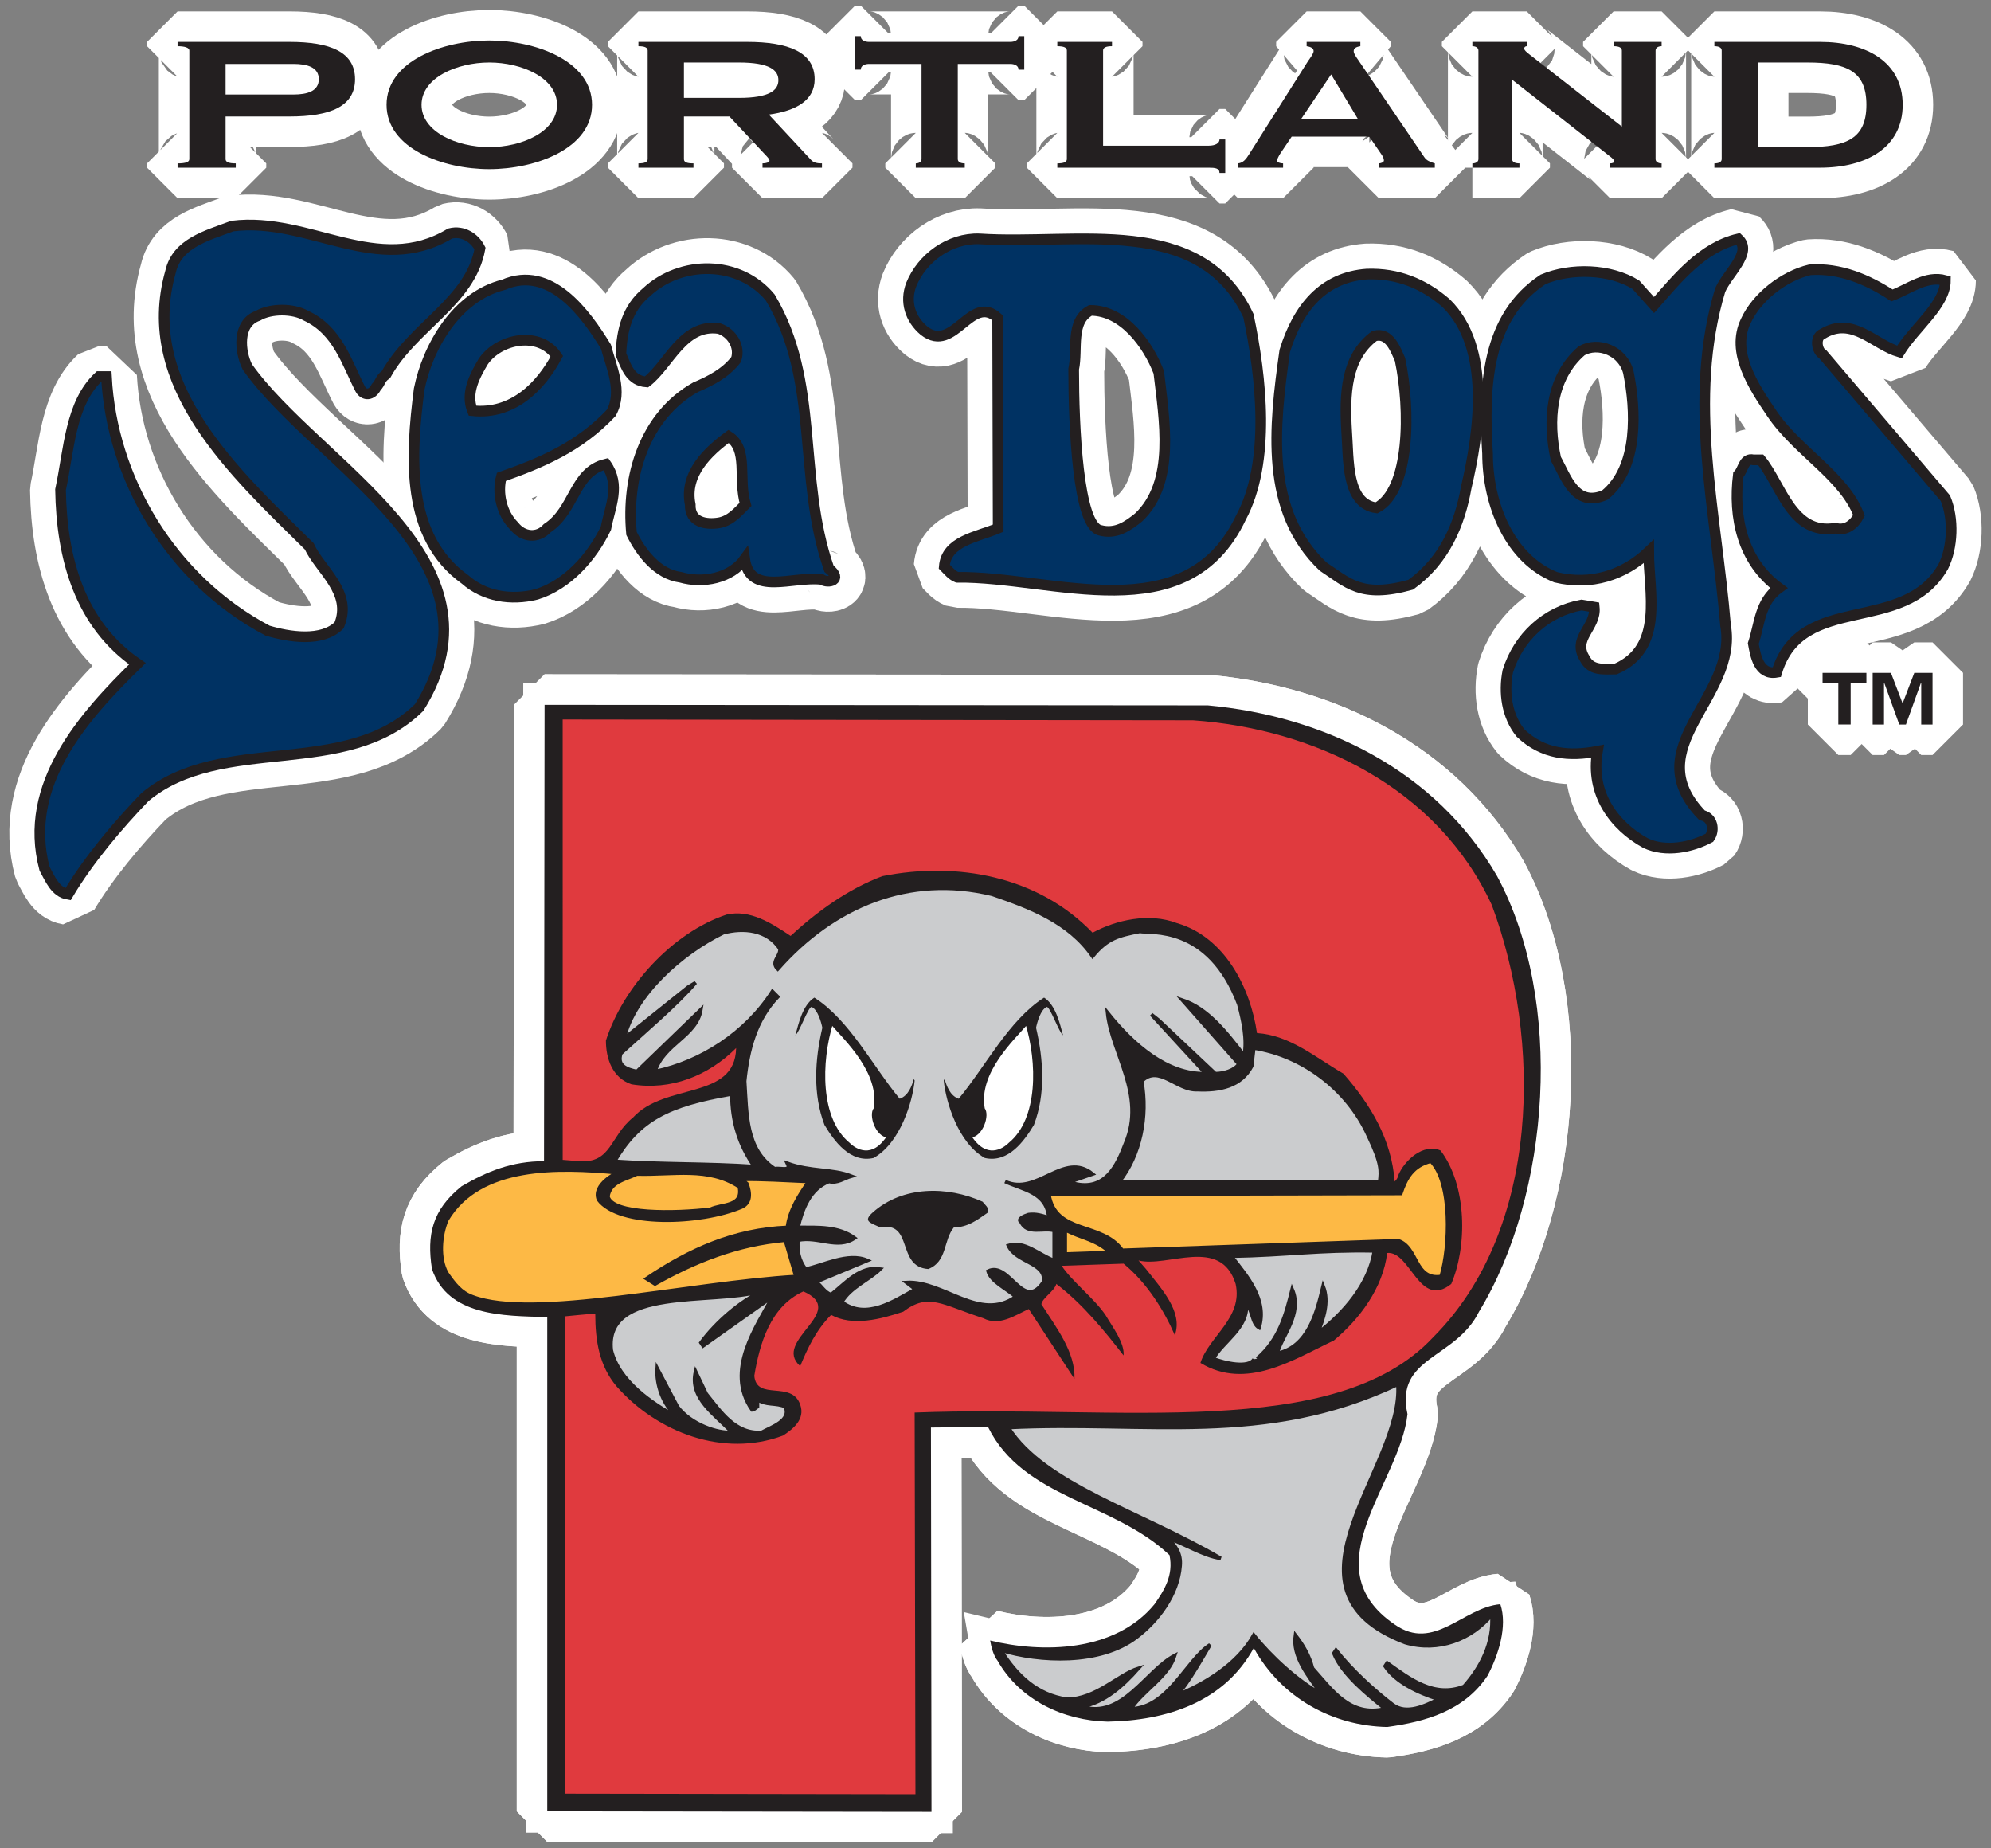<?xml version="1.0" encoding="iso-8859-1"?>
<!-- Generator: Adobe Illustrator 14.0.0, SVG Export Plug-In . SVG Version: 6.00 Build 43363)  -->
<!DOCTYPE svg PUBLIC "-//W3C//DTD SVG 1.1//EN" "http://www.w3.org/Graphics/SVG/1.1/DTD/svg11.dtd">
<svg version="1.1" id="Layer_1" xmlns="http://www.w3.org/2000/svg" xmlns:xlink="http://www.w3.org/1999/xlink" x="0px" y="0px"
	 width="250px" height="232px" viewBox="0 0 250 232" style="enable-background:new 0 0 250 232;" xml:space="preserve">
<rect x="0" y="0" width="250" height="232" fill="#808080" stroke="none"/>
<g>
	<path style="fill:#003263;" d="M56.517,29.315c1.608-0.4,3.083,0.538,3.753,1.879c-1.206,6.698-8.443,9.783-11.794,15.813
		c-0.821,0.583-0.652,1.004-1.237,1.593c-0.538,1.07-1.509,1.088-1.979,0.283c-1.741-3.349-2.813-7.372-6.835-9.248
		c-1.608-0.938-4.422-0.938-6.029,0c-2.682,0.938-2.279,4.558-1.339,6.431c8.843,12.464,33.234,24.125,21.575,42.753
		c-9.245,9.112-24.793,3.214-34.44,11.256c-3.352,3.484-7.105,7.91-9.65,12.197c-1.611-0.265-2.279-2.009-2.949-3.217
		C2.777,98.468,10.55,89.891,17.25,83.325c-7.238-4.96-9.514-13.268-9.649-21.845c1.073-4.958,1.208-10.856,4.824-14.203h0.939
		c0.67,12.729,8.042,25.461,20.236,31.895c2.68,0.8,6.836,1.471,8.979-0.67c1.744-4.157-2.411-6.969-3.75-9.92
		c-9.38-9.248-21.442-20.236-17.422-34.439c0.803-3.619,4.558-4.557,7.773-5.763C38.829,27.174,47.406,34.811,56.517,29.315z"/>
	<path style="fill:none;stroke:#FFFFFF;stroke-width:7.658;stroke-miterlimit:1;" d="M56.517,29.315
		c1.608-0.4,3.083,0.538,3.753,1.879c-1.206,6.698-8.443,9.783-11.794,15.813c-0.821,0.583-0.652,1.004-1.237,1.593
		c-0.538,1.07-1.509,1.088-1.979,0.283c-1.741-3.349-2.813-7.372-6.835-9.248c-1.608-0.938-4.422-0.938-6.029,0
		c-2.682,0.938-2.279,4.558-1.339,6.431c8.843,12.464,33.234,24.125,21.575,42.753c-9.245,9.112-24.793,3.214-34.44,11.256
		c-3.352,3.484-7.105,7.91-9.65,12.197c-1.611-0.265-2.279-2.009-2.949-3.217C2.777,98.468,10.55,89.891,17.25,83.325
		c-7.238-4.96-9.514-13.268-9.649-21.845c1.073-4.958,1.208-10.856,4.824-14.203h0.939c0.67,12.729,8.042,25.461,20.236,31.895
		c2.68,0.8,6.836,1.471,8.979-0.67c1.744-4.157-2.411-6.969-3.75-9.92c-9.38-9.248-21.442-20.236-17.422-34.439
		c0.803-3.619,4.558-4.557,7.773-5.763C38.829,27.174,47.406,34.811,56.517,29.315z"/>
	<path style="fill:#003263;" d="M228.862,44.461l15.411,18.092c1.07,2.544,0.938,6.166-0.268,8.577
		c-4.958,8.71-17.825,3.082-20.906,13.268c-2.276,0.402-2.68-2.146-2.947-3.617c0.803-2.417,0.803-5.228,3.215-6.969
		c-4.558-3.352-5.761-8.848-5.093-14.208c0.667-0.67,0.667-2.146,1.878-1.876h0.936c2.547,3.082,3.888,9.515,9.38,8.58
		c1.341,0.397,2.414-0.538,2.952-1.611c-1.876-4.96-7.774-8.039-10.991-12.867c-2.276-3.35-5.093-7.637-3.217-11.524
		c1.341-2.949,4.69-5.628,8.042-6.434c3.755-0.268,7.236,1.206,10.32,3.217c2.142-0.803,4.288-2.546,6.699-1.876
		c0,3.082-3.885,5.898-5.766,8.98c-3.215-0.938-5.894-4.558-9.646-2.279C227.822,42.318,228.144,44.092,228.862,44.461z"/>
	<path style="fill:none;stroke:#FFFFFF;stroke-width:7.658;stroke-miterlimit:1;" d="M228.862,44.461l15.411,18.092
		c1.07,2.544,0.938,6.166-0.268,8.577c-4.958,8.71-17.825,3.082-20.906,13.268c-2.276,0.402-2.68-2.146-2.947-3.617
		c0.803-2.417,0.803-5.228,3.215-6.969c-4.558-3.352-5.761-8.848-5.093-14.208c0.667-0.67,0.667-2.146,1.878-1.876h0.936
		c2.547,3.082,3.888,9.515,9.38,8.58c1.341,0.397,2.414-0.538,2.952-1.611c-1.876-4.96-7.774-8.039-10.991-12.867
		c-2.276-3.35-5.093-7.637-3.217-11.524c1.341-2.949,4.69-5.628,8.042-6.434c3.755-0.268,7.236,1.206,10.32,3.217
		c2.142-0.803,4.288-2.546,6.699-1.876c0,3.082-3.885,5.898-5.766,8.98c-3.215-0.938-5.894-4.558-9.646-2.279
		C227.822,42.318,228.144,44.092,228.862,44.461z"/>
	<path style="fill:#003263;" d="M136.927,38.966c-2.579,1.341-1.575,4.96-2.11,7.372c0,7.236,0.535,19.599,3.313,20.236
		c2.012,0.538,3.487-0.538,4.828-1.608c4.689-4.422,3.217-12.329,2.544-18.225C144.163,43.256,141.082,38.966,136.927,38.966z
		 M156.761,39.636c1.61,7.642,2.816,18.36-0.936,25.329c-6.837,14.473-23.588,7.372-35.65,7.507c-0.67-0.27-1.073-0.806-1.607-1.341
		c0.265-3.217,4.053-3.686,6.768-4.822l-0.068-26.405c-3.352-3.084-5.494,4.558-9.245,1.608c-1.744-1.473-2.416-3.62-1.611-5.761
		c1.342-3.352,4.827-5.898,8.577-5.763C135.318,30.792,150.732,26.771,156.761,39.636z"/>
	<path style="fill:none;stroke:#FFFFFF;stroke-width:7.658;stroke-miterlimit:1;" d="M136.927,38.966
		c-2.579,1.341-1.575,4.96-2.11,7.372c0,7.236,0.535,19.599,3.313,20.236c2.012,0.538,3.487-0.538,4.828-1.608
		c4.689-4.422,3.217-12.329,2.544-18.225C144.163,43.256,141.082,38.966,136.927,38.966z M156.761,39.636
		c1.61,7.642,2.816,18.36-0.936,25.329c-6.837,14.473-23.588,7.372-35.65,7.507c-0.67-0.27-1.073-0.806-1.607-1.341
		c0.265-3.217,4.053-3.686,6.768-4.822l-0.068-26.405c-3.352-3.084-5.494,4.558-9.245,1.608c-1.744-1.473-2.416-3.62-1.611-5.761
		c1.342-3.352,4.827-5.898,8.577-5.763C135.318,30.792,150.732,26.771,156.761,39.636z"/>
	<path style="fill:#003263;" d="M172.576,42.183c-3.619,2.679-3.754,7.369-3.486,11.926c0.27,3.62-0.066,9.151,3.754,9.65
		c4.219-2.177,4.285-12.329,2.947-18.627C175.256,43.926,174.452,41.647,172.576,42.183z M181.554,38.03
		c5.764,5.625,4.155,16.349,2.549,23.183c-0.805,4.558-2.681,9.115-6.974,12.197c-6.266,1.741-7.906-0.27-10.988-2.279
		c-7.369-6.969-6.161-17.557-4.822-27.072c1.674-5.427,4.822-9.248,10.315-9.65C175.523,34.276,178.74,35.617,181.554,38.03z"/>
	<path style="fill:none;stroke:#FFFFFF;stroke-width:7.658;stroke-miterlimit:1;" d="M172.576,42.183
		c-3.619,2.679-3.754,7.369-3.486,11.926c0.27,3.62-0.066,9.151,3.754,9.65c4.219-2.177,4.285-12.329,2.947-18.627
		C175.256,43.926,174.452,41.647,172.576,42.183z M181.554,38.03c5.764,5.625,4.155,16.349,2.549,23.183
		c-0.805,4.558-2.681,9.115-6.974,12.197c-6.266,1.741-7.906-0.27-10.988-2.279c-7.369-6.969-6.161-17.557-4.822-27.072
		c1.674-5.427,4.822-9.248,10.315-9.65C175.523,34.276,178.74,35.617,181.554,38.03z"/>
	<path style="fill:#003263;" d="M60.673,45.397c-0.939,1.611-2.279,3.887-1.342,6.166c5.095,0.538,8.58-3.082,10.587-6.833
		C67.777,41.512,62.683,42.45,60.673,45.397z M76.083,43.523c0.672,2.544,2.146,5.628,0.672,8.307
		c-4.02,4.29-8.844,6.298-13.803,8.042c-0.535,2.011,0,4.555,1.607,6.164c1.108,1.41,2.947,1.611,4.156,0.273
		c3.482-2.279,3.348-7.106,7.368-8.042c1.88,2.679,0.538,5.225,0,8.042c-1.741,3.614-4.823,7.101-8.71,8.307
		c-3.215,0.803-6.567,0.268-8.979-1.876c-7.504-5.363-6.836-15.414-5.763-23.855c1.073-5.36,4.69-11.659,10.587-13.132
		C69.116,33.203,73.538,39.369,76.083,43.523z"/>
	<path style="fill:none;stroke:#FFFFFF;stroke-width:7.658;stroke-miterlimit:1;" d="M60.673,45.397
		c-0.939,1.611-2.279,3.887-1.342,6.166c5.095,0.538,8.58-3.082,10.587-6.833C67.777,41.512,62.683,42.45,60.673,45.397z
		 M76.083,43.523c0.672,2.544,2.146,5.628,0.672,8.307c-4.02,4.29-8.844,6.298-13.803,8.042c-0.535,2.011,0,4.555,1.607,6.164
		c1.108,1.41,2.947,1.611,4.156,0.273c3.482-2.279,3.348-7.106,7.368-8.042c1.88,2.679,0.538,5.225,0,8.042
		c-1.741,3.614-4.823,7.101-8.71,8.307c-3.215,0.803-6.567,0.268-8.979-1.876c-7.504-5.363-6.836-15.414-5.763-23.855
		c1.073-5.36,4.69-11.659,10.587-13.132C69.116,33.203,73.538,39.369,76.083,43.523z"/>
	<path style="fill:#003263;" d="M198.576,44.059c-3.89,3.352-4.257,8.812-3.217,13.535c1.305,2.314,2.411,6.166,6.163,4.555
		c4.29-3.482,3.89-10.718,2.946-15.408C203.801,44.059,200.684,42.82,198.576,44.059z M218.274,29.988
		c1.845,1.69-1.341,4.288-2.279,6.431c-4.154,13.805-0.535,27.61,0.673,42.083c1.606,9.11-11.256,15.276-2.951,23.853
		c1.341,0.268,1.61,1.876,0.938,2.814c-2.278,1.208-5.493,1.876-8.039,0.67c-3.885-2.144-6.969-6.166-6.031-11.526
		c-3.484,0.67-6.836,0.405-9.649-2.279c-1.741-2.144-2.142-5.09-1.606-7.771c1.341-4.29,4.825-7.504,9.248-8.31l1.605,0.27
		c0.271,2.546-2.814,3.885-1.206,6.431c0.804,1.608,2.414,1.341,3.888,1.341c6.163-2.679,4.152-9.65,4.152-14.741
		c-3.082,2.947-7.236,4.288-11.656,3.217c-5.764-2.279-8.577-9.115-8.577-15.548c-0.538-8.442-0.136-17.152,6.966-21.845
		c3.484-1.473,8.442-1.341,11.664,0.673l2.273,2.544C210.638,34.946,213.717,31.059,218.274,29.988z"/>
	<path style="fill:none;stroke:#FFFFFF;stroke-width:7.658;stroke-miterlimit:1;" d="M198.576,44.059
		c-3.89,3.352-4.257,8.812-3.217,13.535c1.305,2.314,2.411,6.166,6.163,4.555c4.29-3.482,3.89-10.718,2.946-15.408
		C203.801,44.059,200.684,42.82,198.576,44.059z M218.274,29.988c1.845,1.69-1.341,4.288-2.279,6.431
		c-4.154,13.805-0.535,27.61,0.673,42.083c1.606,9.11-11.256,15.276-2.951,23.853c1.341,0.268,1.61,1.876,0.938,2.814
		c-2.278,1.208-5.493,1.876-8.039,0.67c-3.885-2.144-6.969-6.166-6.031-11.526c-3.484,0.67-6.836,0.405-9.649-2.279
		c-1.741-2.144-2.142-5.09-1.606-7.771c1.341-4.29,4.825-7.504,9.248-8.31l1.605,0.27c0.271,2.546-2.814,3.885-1.206,6.431
		c0.804,1.608,2.414,1.341,3.888,1.341c6.163-2.679,4.152-9.65,4.152-14.741c-3.082,2.947-7.236,4.288-11.656,3.217
		c-5.764-2.279-8.577-9.115-8.577-15.548c-0.538-8.442-0.136-17.152,6.966-21.845c3.484-1.473,8.442-1.341,11.664,0.673l2.273,2.544
		C210.638,34.946,213.717,31.059,218.274,29.988z"/>
	<path style="fill:#003263;" d="M91.496,54.782c-2.545,1.876-5.628,4.69-4.824,8.574c-0.067,2.246,2.01,2.547,3.617,2.279
		c1.476-0.268,2.378-1.374,3.317-2.312C92.637,60.074,94.042,56.388,91.496,54.782z M96.721,37.357
		c6.301,10.588,3.351,22.515,7.373,34.039c1.775,1.41-0.068,1.912-0.939,1.343c-3.651-0.436-8.979,2.144-9.649-2.546
		c-1.741,2.412-5.226,3.082-8.04,2.279c-2.949-0.403-4.959-3.084-6.166-5.496c-0.67-7.104,1.608-14.743,8.039-18.36
		c1.88-0.806,3.753-1.744,5.095-3.484c0.536-1.642-0.538-3.352-2.146-3.887c-4.556-0.67-6.297,4.558-9.111,6.701
		c-2.01-0.135-2.547-1.878-3.215-3.484c0.132-3.084,0.804-5.763,3.215-7.774C85.466,32.667,92.804,32.601,96.721,37.357z"/>
	<path style="fill:none;stroke:#FFFFFF;stroke-width:7.658;stroke-miterlimit:1;" d="M91.496,54.782
		c-2.545,1.876-5.628,4.69-4.824,8.574c-0.067,2.246,2.01,2.547,3.617,2.279c1.476-0.268,2.378-1.374,3.317-2.312
		C92.637,60.074,94.042,56.388,91.496,54.782z M96.721,37.357c6.301,10.588,3.351,22.515,7.373,34.039
		c1.775,1.41-0.068,1.912-0.939,1.343c-3.651-0.436-8.979,2.144-9.649-2.546c-1.741,2.412-5.226,3.082-8.04,2.279
		c-2.949-0.403-4.959-3.084-6.166-5.496c-0.67-7.104,1.608-14.743,8.039-18.36c1.88-0.806,3.753-1.744,5.095-3.484
		c0.536-1.642-0.538-3.352-2.146-3.887c-4.556-0.67-6.297,4.558-9.111,6.701c-2.01-0.135-2.547-1.878-3.215-3.484
		c0.132-3.084,0.804-5.763,3.215-7.774C85.466,32.667,92.804,32.601,96.721,37.357z"/>
	<path style="fill:#FFFFFF;" d="M151.668,88.553c14.473,1.338,28.545,8.04,36.319,21.442c8.442,15.678,6.699,39.934-2.278,54.68
		c-2.949,5.964-10.586,5.631-8.978,12.861c-0.94,8.713-12.199,19.169-1.608,26.405c4.958,3.484,8.577-2.144,13.268-2.547
		c0.938,2.814-0.271,6.434-1.608,8.978c-2.949,4.425-7.772,5.763-12.6,6.434c-6.831-0.133-13.268-3.617-16.752-9.918
		c-3.752,6.836-10.988,9.115-18.357,9.247c-5.498-0.132-10.988-2.679-13.805-7.636c-0.535-0.671-0.804-1.744-0.938-2.547
		c6.566,1.605,15.679,1.474,20.637-4.558c1.208-1.743,2.411-3.619,1.878-6.166c-7.104-6.701-18.359-7.101-22.782-16.081l-7.17,0.066
		l0.067,48.244l-48.245-0.064v-62.051c-5.631-0.133-12.463-0.133-14.477-6.028c-0.668-4.29,0.034-7.438,3.72-10.39
		c3.215-1.876,6.332-3.148,10.351-3.148l0.069-57.292L151.668,88.553z"/>
	<path style="fill:none;stroke:#FFFFFF;stroke-width:7.658;stroke-miterlimit:1;" d="M151.668,88.553
		c14.473,1.338,28.545,8.04,36.319,21.442c8.442,15.678,6.699,39.934-2.278,54.68c-2.949,5.964-10.586,5.631-8.978,12.861
		c-0.94,8.713-12.199,19.169-1.608,26.405c4.958,3.484,8.577-2.144,13.268-2.547c0.938,2.814-0.271,6.434-1.608,8.978
		c-2.949,4.425-7.772,5.763-12.6,6.434c-6.831-0.133-13.268-3.617-16.752-9.918c-3.752,6.836-10.988,9.115-18.357,9.247
		c-5.498-0.132-10.988-2.679-13.805-7.636c-0.535-0.671-0.804-1.744-0.938-2.547c6.566,1.605,15.679,1.474,20.637-4.558
		c1.208-1.743,2.411-3.619,1.878-6.166c-7.104-6.701-18.359-7.101-22.782-16.081l-7.17,0.066l0.067,48.244l-48.245-0.064v-62.051
		c-5.631-0.133-12.463-0.133-14.477-6.028c-0.668-4.29,0.034-7.438,3.72-10.39c3.215-1.876,6.332-3.148,10.351-3.148l0.069-57.292
		L151.668,88.553z"/>
	<path style="fill:#231F20;" d="M151.668,88.553c14.473,1.338,28.545,8.04,36.319,21.442c8.442,15.678,6.699,39.934-2.278,54.68
		c-2.949,5.964-10.586,5.631-8.978,12.861c-0.94,8.713-12.199,19.169-1.608,26.405c4.958,3.484,8.577-2.144,13.268-2.547
		c0.938,2.814-0.271,6.434-1.608,8.978c-2.949,4.425-7.772,5.763-12.6,6.434c-6.831-0.133-13.268-3.617-16.752-9.918
		c-3.752,6.836-10.988,9.115-18.357,9.247c-5.498-0.132-10.988-2.679-13.805-7.636c-0.535-0.671-0.804-1.744-0.938-2.547
		c6.566,1.605,15.679,1.474,20.637-4.558c1.208-1.743,2.411-3.619,1.878-6.166c-7.104-6.701-18.359-7.101-22.782-16.081l-7.17,0.066
		l0.067,48.244l-48.245-0.064v-62.051c-5.631-0.133-12.463-0.133-14.477-6.028c-0.668-4.29,0.034-7.438,3.72-10.39
		c3.215-1.876,6.332-3.148,10.351-3.148l0.069-57.292L151.668,88.553z"/>
	<path style="fill:none;stroke:#FFFFFF;stroke-width:7.658;stroke-miterlimit:1;" d="M151.668,88.553
		c14.473,1.338,28.545,8.04,36.319,21.442c8.442,15.678,6.699,39.934-2.278,54.68c-2.949,5.964-10.586,5.631-8.978,12.861
		c-0.94,8.713-12.199,19.169-1.608,26.405c4.958,3.484,8.577-2.144,13.268-2.547c0.938,2.814-0.271,6.434-1.608,8.978
		c-2.949,4.425-7.772,5.763-12.6,6.434c-6.831-0.133-13.268-3.617-16.752-9.918c-3.752,6.836-10.988,9.115-18.357,9.247
		c-5.498-0.132-10.988-2.679-13.805-7.636c-0.535-0.671-0.804-1.744-0.938-2.547c6.566,1.605,15.679,1.474,20.637-4.558
		c1.208-1.743,2.411-3.619,1.878-6.166c-7.104-6.701-18.359-7.101-22.782-16.081l-7.17,0.066l0.067,48.244l-48.245-0.064v-62.051
		c-5.631-0.133-12.463-0.133-14.477-6.028c-0.668-4.29,0.034-7.438,3.72-10.39c3.215-1.876,6.332-3.148,10.351-3.148l0.069-57.292
		L151.668,88.553z"/>
	<path style="fill:#E03A3E;" d="M149.794,90.426c15.278,1.073,30.687,8.445,37.523,23.188c6.298,16.884,6.166,40.739-7.372,54.277
		c-12.263,13.132-39.735,8.441-65.097,9.446l0.1,47.912l-44.023-0.068v-59.923c1.475-0.133,2.109-0.232,3.819-0.334
		c0,3.481,0.534,6.584,2.68,9.127c5.093,5.767,13.402,8.982,20.907,6.166c1.207-0.803,2.814-2.011,2.144-3.885
		c-1.07-3.084-5.494-0.399-5.761-3.619c0.668-4.02,2.007-8.71,6.165-10.588c5.761,2.549-4.022,6.166-0.404,9.383
		c0.939-2.279,2.012-4.556,3.886-6.432c2.682,1.471,6.233,0.538,9.048-0.402c3.181-2.411,4.772-0.905,10.069,0.82
		c1.991,1.038,3.951-0.354,5.695-1.157l5.743,8.779c0.135-3.35-2.276-6.437-4.155-9.383c0.136-0.804,1.608-1.608,1.879-2.544
		c3.35,2.544,6.163,6.028,8.442,8.979c0.133-1.608-1.341-3.489-2.279-5.093c-1.473-2.146-4.154-4.154-5.495-6.166l7.774-0.268
		c2.946,2.411,5.093,5.896,6.434,8.978c1.07-2.946-1.744-5.896-3.62-8.307l-0.938-1.073c3.619,0.94,10.318-3.082,12.194,2.949
		c0.94,4.284-3.35,6.563-4.42,9.915c5.761,3.484,11.658-0.402,16.751-2.813c3.215-2.677,6.164-6.566,6.699-10.991
		c2.946-0.266,4.02,7.106,8.042,3.89c2.011-4.692,2.011-12.329-1.341-16.752c-2.144-0.938-4.555,1.206-5.36,3.217
		c0,0.266-0.268,0.535-0.4,0.671c-0.405-5.229-2.916-9.516-6.437-13.538c-3.481-2.009-6.698-4.825-10.853-5.095
		c-0.806-5.626-4.021-12.057-10.054-13.803c-3.481-1.338-7.639-0.4-10.586,1.208c-6.836-7.104-17.019-8.98-26.399-7.104
		c-4.289,1.608-8.176,4.422-11.524,7.504c-2.415-1.608-5.095-3.352-8.042-2.679c-6.836,2.279-13.001,9.113-15.147,15.814
		c0,2.278,0.807,4.689,3.218,5.495c4.96,0.803,9.65-1.073,13.134-4.555c-0.136,6.565-8.929,4.303-12.948,8.725
		c-2.934,2.365-2.684,5.797-6.802,5.478l-2.029-0.165V90.327L149.794,90.426z"/>
	<path style="fill:none;stroke:#FFFFFF;stroke-width:7.658;stroke-miterlimit:1;" d="M149.794,90.426
		c15.278,1.073,30.687,8.445,37.523,23.188c6.298,16.884,6.166,40.739-7.372,54.277c-12.263,13.132-39.735,8.441-65.097,9.446
		l0.1,47.912l-44.023-0.068v-59.923c1.475-0.133,2.109-0.232,3.819-0.334c0,3.481,0.534,6.584,2.68,9.127
		c5.093,5.767,13.402,8.982,20.907,6.166c1.207-0.803,2.814-2.011,2.144-3.885c-1.07-3.084-5.494-0.399-5.761-3.619
		c0.668-4.02,2.007-8.71,6.165-10.588c5.761,2.549-4.022,6.166-0.404,9.383c0.939-2.279,2.012-4.556,3.886-6.432
		c2.682,1.471,6.233,0.538,9.048-0.402c3.181-2.411,4.772-0.905,10.069,0.82c1.991,1.038,3.951-0.354,5.695-1.157l5.743,8.779
		c0.135-3.35-2.276-6.437-4.155-9.383c0.136-0.804,1.608-1.608,1.879-2.544c3.35,2.544,6.163,6.028,8.442,8.979
		c0.133-1.608-1.341-3.489-2.279-5.093c-1.473-2.146-4.154-4.154-5.495-6.166l7.774-0.268c2.946,2.411,5.093,5.896,6.434,8.978
		c1.07-2.946-1.744-5.896-3.62-8.307l-0.938-1.073c3.619,0.94,10.318-3.082,12.194,2.949c0.94,4.284-3.35,6.563-4.42,9.915
		c5.761,3.484,11.658-0.402,16.751-2.813c3.215-2.677,6.164-6.566,6.699-10.991c2.946-0.266,4.02,7.106,8.042,3.89
		c2.011-4.692,2.011-12.329-1.341-16.752c-2.144-0.938-4.555,1.206-5.36,3.217c0,0.266-0.268,0.535-0.4,0.671
		c-0.405-5.229-2.916-9.516-6.437-13.538c-3.481-2.009-6.698-4.825-10.853-5.095c-0.806-5.626-4.021-12.057-10.054-13.803
		c-3.481-1.338-7.639-0.4-10.586,1.208c-6.836-7.104-17.019-8.98-26.399-7.104c-4.289,1.608-8.176,4.422-11.524,7.504
		c-2.415-1.608-5.095-3.352-8.042-2.679c-6.836,2.279-13.001,9.113-15.147,15.814c0,2.278,0.807,4.689,3.218,5.495
		c4.96,0.803,9.65-1.073,13.134-4.555c-0.136,6.565-8.929,4.303-12.948,8.725c-2.934,2.365-2.684,5.797-6.802,5.478l-2.029-0.165
		V90.327L149.794,90.426z"/>
	<path style="fill:#CBCCCE;" d="M128.218,153.416c0.767,1.644,2.812,0.67,4.151,1.073v3.752c-1.876-0.671-3.752-2.547-5.76-1.876
		c0.938,2.144,4.822,2.144,4.42,4.558c-2.544,3.885-4.286-2.682-6.967-1.341c0.401,1.341,2.277,2.144,3.484,3.214
		c-4.558,3.217-9.028-2.042-13.72-1.789l1.121,0.852c-2.678,1.476-6.162,3.89-9.245,1.608c1.07-1.874,3.484-2.814,4.824-4.152
		c-2.545-0.403-4.289,1.74-6.166,3.214c-0.804-0.265-1.206-1.073-1.874-1.605l6.431-2.682c-2.411-1.073-5.627,0.67-7.773,1.073
		c-0.804-1.073-1.073-2.279-0.937-3.62c2.545-0.535,4.956,1.209,7.101-0.27c-2.008-1.474-4.556-1.339-7.101-1.339
		c0.535-2.278,1.474-4.825,3.886-5.76c1.07,0.265,1.877-0.405,2.814-0.671c-2.411-0.94-5.093-0.538-8.042-1.608
		c0.538,1.07-0.804,0.535-1.607,0.668c-3.618-2.411-3.484-6.836-3.753-10.988c0.404-3.888,1.341-7.637,4.155-10.591l-0.668-0.668
		c-3.352,5.226-8.981,8.848-14.744,10.053c1.072-3.484,5.228-4.422,5.763-7.774l-8.042,7.774c-1.203-0.271-2.545-0.67-2.007-2.278
		c2.947-2.682,7.102-6.197,9.377-8.881l-0.937,0.571l-8.042,6.434c1.342-5.496,7.238-10.724,12.465-13.268
		c2.545-0.673,5.495-0.4,7.103,2.009c0.132,0.94-1.208,1.61-0.269,2.546c6.969-7.907,16.483-11.926,26.938-9.38
		c4.691,1.608,9.646,3.482,12.595,7.774c1.879-2.279,3.25-2.582,5.932-3.118c1.274,0.27,8.641-0.902,12.429,9.148
		c0.538,2.012,1.07,4.42,0.671,6.432c-2.279-2.949-4.558-5.896-7.772-6.969l7.102,8.042c-0.535,0.805-1.876,1.205-2.951,1.205
		l-7.102-6.698l-0.936-0.739l6.834,7.438c-4.823,0.133-9.113-3.619-12.327-7.639c0.533,5.093,4.822,10.32,2.273,16.352
		c-1.07,2.812-2.544,6.03-6.431,5.09h-1.208l3.486-1.206c-3.619-2.946-6.969,2.817-10.987,0.941c2.278,1.07,5.225,1.338,5.495,4.557
		c-0.806-0.272-1.611-0.537-2.55-0.405C128.653,152.631,127.646,153.049,128.218,153.416z"/>
	<path style="fill:none;stroke:#FFFFFF;stroke-width:7.658;stroke-miterlimit:1;" d="M128.218,153.416
		c0.767,1.644,2.812,0.67,4.151,1.073v3.752c-1.876-0.671-3.752-2.547-5.76-1.876c0.938,2.144,4.822,2.144,4.42,4.558
		c-2.544,3.885-4.286-2.682-6.967-1.341c0.401,1.341,2.277,2.144,3.484,3.214c-4.558,3.217-9.028-2.042-13.72-1.789l1.121,0.852
		c-2.678,1.476-6.162,3.89-9.245,1.608c1.07-1.874,3.484-2.814,4.824-4.152c-2.545-0.403-4.289,1.74-6.166,3.214
		c-0.804-0.265-1.206-1.073-1.874-1.605l6.431-2.682c-2.411-1.073-5.627,0.67-7.773,1.073c-0.804-1.073-1.073-2.279-0.937-3.62
		c2.545-0.535,4.956,1.209,7.101-0.27c-2.008-1.474-4.556-1.339-7.101-1.339c0.535-2.278,1.474-4.825,3.886-5.76
		c1.07,0.265,1.877-0.405,2.814-0.671c-2.411-0.94-5.093-0.538-8.042-1.608c0.538,1.07-0.804,0.535-1.607,0.668
		c-3.618-2.411-3.484-6.836-3.753-10.988c0.404-3.888,1.341-7.637,4.155-10.591l-0.668-0.668
		c-3.352,5.226-8.981,8.848-14.744,10.053c1.072-3.484,5.228-4.422,5.763-7.774l-8.042,7.774c-1.203-0.271-2.545-0.67-2.007-2.278
		c2.947-2.682,7.102-6.197,9.377-8.881l-0.937,0.571l-8.042,6.434c1.342-5.496,7.238-10.724,12.465-13.268
		c2.545-0.673,5.495-0.4,7.103,2.009c0.132,0.94-1.208,1.61-0.269,2.546c6.969-7.907,16.483-11.926,26.938-9.38
		c4.691,1.608,9.646,3.482,12.595,7.774c1.879-2.279,3.25-2.582,5.932-3.118c1.274,0.27,8.641-0.902,12.429,9.148
		c0.538,2.012,1.07,4.42,0.671,6.432c-2.279-2.949-4.558-5.896-7.772-6.969l7.102,8.042c-0.535,0.805-1.876,1.205-2.951,1.205
		l-7.102-6.698l-0.936-0.739l6.834,7.438c-4.823,0.133-9.113-3.619-12.327-7.639c0.533,5.093,4.822,10.32,2.273,16.352
		c-1.07,2.812-2.544,6.03-6.431,5.09h-1.208l3.486-1.206c-3.619-2.946-6.969,2.817-10.987,0.941c2.278,1.07,5.225,1.338,5.495,4.557
		c-0.806-0.272-1.611-0.537-2.55-0.405C128.653,152.631,127.646,153.049,128.218,153.416z"/>
	<path style="fill:#CBCCCE;" d="M171.807,142.56c1.738,3.62,1.573,4.459,1.438,5.767l-32.733,0.063
		c2.682-3.347,3.652-8.238,2.85-12.663c2.142-2.144,4.42,1.205,6.967,1.073c2.816,0.132,5.498-0.403,6.839-2.949l0.265-2.276
		C163.462,132.51,169.125,136.664,171.807,142.56z"/>
	<path style="fill:none;stroke:#FFFFFF;stroke-width:7.658;stroke-miterlimit:1;" d="M171.807,142.56
		c1.738,3.62,1.573,4.459,1.438,5.767l-32.733,0.063c2.682-3.347,3.652-8.238,2.85-12.663c2.142-2.144,4.42,1.205,6.967,1.073
		c2.816,0.132,5.498-0.403,6.839-2.949l0.265-2.276C163.462,132.51,169.125,136.664,171.807,142.56z"/>
	<path style="fill:#CBCCCE;" d="M91.897,137.335c0,3.484,0.937,6.434,2.816,9.112c-5.763-0.4-11.777-0.253-17.541-0.655
		C80.256,140.566,83.84,138.724,91.897,137.335z"/>
	<path style="fill:none;stroke:#FFFFFF;stroke-width:7.658;stroke-miterlimit:1;" d="M91.897,137.335
		c0,3.484,0.937,6.434,2.816,9.112c-5.763-0.4-11.777-0.253-17.541-0.655C80.256,140.566,83.84,138.724,91.897,137.335z"/>
	<path style="fill:#FDB945;" d="M175.893,149.832l-44.19,0.097c0.803,5.096,6.665,3.421,9.212,7.038l34.643-1.206
		c2.513,0.806,2.011,4.993,5.396,4.491c1.132-3.736,1.39-11.809-1.274-14.476C177.399,146.351,176.563,147.854,175.893,149.832z"/>
	<path style="fill:none;stroke:#FFFFFF;stroke-width:7.658;stroke-miterlimit:1;" d="M175.893,149.832l-44.19,0.097
		c0.803,5.096,6.665,3.421,9.212,7.038l34.643-1.206c2.513,0.806,2.011,4.993,5.396,4.491c1.132-3.736,1.39-11.809-1.274-14.476
		C177.399,146.351,176.563,147.854,175.893,149.832z"/>
	<path style="fill:#FDB945;" d="M77.507,147.22c0.027-0.023-3.131,1.473-2.361,3.382c2.581,3.451,12.799,3.115,17.959,0.938
		c1.203-0.538,1.121-1.759,0.669-2.949l-0.669-0.538c2.765-0.035,5.31,0.138,8.441,0.273c-1.206,1.74-2.411,3.614-2.68,5.76
		c-6.7,0.268-12.331,2.817-17.688,6.434l1.071,0.671c4.959-2.814,10.319-4.961,16.352-5.496l1.339,4.558
		c-13.536,0.803-32.935,5.444-40.608,2.544c-1.472-0.532-2.276-1.605-3.216-2.946c-1.073-1.879-0.804-4.825,0-6.701
		C60.27,146.18,70.137,146.547,77.507,147.22z"/>
	<path style="fill:none;stroke:#FFFFFF;stroke-width:7.658;stroke-miterlimit:1;" d="M77.507,147.22
		c0.027-0.023-3.131,1.473-2.361,3.382c2.581,3.451,12.799,3.115,17.959,0.938c1.203-0.538,1.121-1.759,0.669-2.949l-0.669-0.538
		c2.765-0.035,5.31,0.138,8.441,0.273c-1.206,1.74-2.411,3.614-2.68,5.76c-6.7,0.268-12.331,2.817-17.688,6.434l1.071,0.671
		c4.959-2.814,10.319-4.961,16.352-5.496l1.339,4.558c-13.536,0.803-32.935,5.444-40.608,2.544
		c-1.472-0.532-2.276-1.605-3.216-2.946c-1.073-1.879-0.804-4.825,0-6.701C60.27,146.18,70.137,146.547,77.507,147.22z"/>
	<path style="fill:#FDB945;" d="M92.834,148.996c0.538,2.544-2.21,2.126-3.614,2.812c-4.38,0.548-12.408,0.67-12.884-1.605
		c0.267-1.876,2.294-2.149,3.634-2.817C84.595,147.521,88.951,146.447,92.834,148.996z"/>
	<path style="fill:none;stroke:#FFFFFF;stroke-width:7.658;stroke-miterlimit:1;" d="M92.834,148.996
		c0.538,2.544-2.21,2.126-3.614,2.812c-4.38,0.548-12.408,0.67-12.884-1.605c0.267-1.876,2.294-2.149,3.634-2.817
		C84.595,147.521,88.951,146.447,92.834,148.996z"/>
	<path style="fill:#231F20;" d="M124.063,152.21c-1.339,0.938-2.545,1.876-4.289,1.876c-1.339,1.608-0.804,4.29-3.215,5.229
		c-4.034-0.273-1.815-6.021-6.032-5.229c-1.389-0.619-2.144-0.805-0.938-1.876c3.751-3.349,9.381-3.349,13.803-1.341
		C123.66,151.272,124.195,151.54,124.063,152.21z"/>
	<path style="fill:none;stroke:#FFFFFF;stroke-width:7.658;stroke-miterlimit:1;" d="M124.063,152.21
		c-1.339,0.938-2.545,1.876-4.289,1.876c-1.339,1.608-0.804,4.29-3.215,5.229c-4.034-0.273-1.815-6.021-6.032-5.229
		c-1.389-0.619-2.144-0.805-0.938-1.876c3.751-3.349,9.381-3.349,13.803-1.341C123.66,151.272,124.195,151.54,124.063,152.21z"/>
	<path style="fill:#FDB945;" d="M138.803,157.035l-4.822,0.166v-2.444C135.586,155.563,137.33,155.83,138.803,157.035z"/>
	<path style="fill:none;stroke:#FFFFFF;stroke-width:7.658;stroke-miterlimit:1;" d="M138.803,157.035l-4.822,0.166v-2.444
		C135.586,155.563,137.33,155.83,138.803,157.035z"/>
	<path style="fill:#CBCCCE;" d="M157.834,170.57c2.813-2.414,3.616-5.493,4.419-8.712c1.344,3.086-1.338,5.896-1.876,8.042
		c3.89-0.804,4.961-5.093,5.764-8.445c0.803,2.012,0,4.16-0.668,5.898c3.35-2.546,6.434-6.163,7.104-10.318
		c-7.07-0.132-10.756,0.535-17.959,0.671c2.008,2.546,4.557,5.493,3.481,8.975c-0.933-0.533-0.801-2.273-1.605-2.946
		c0.268,2.946-2.947,4.692-4.155,6.836c1.442,0.568,4.456,1.241,5.129,0.068"/>
	<path style="fill:none;stroke:#FFFFFF;stroke-width:7.658;stroke-miterlimit:1;" d="M157.834,170.57
		c2.813-2.414,3.616-5.493,4.419-8.712c1.344,3.086-1.338,5.896-1.876,8.042c3.89-0.804,4.961-5.093,5.764-8.445
		c0.803,2.012,0,4.16-0.668,5.898c3.35-2.546,6.434-6.163,7.104-10.318c-7.07-0.132-10.756,0.535-17.959,0.671
		c2.008,2.546,4.557,5.493,3.481,8.975c-0.933-0.533-0.801-2.273-1.605-2.946c0.268,2.946-2.947,4.692-4.155,6.836
		c1.442,0.568,4.456,1.241,5.129,0.068"/>
	<path style="fill:#CBCCCE;" d="M95.651,162.126c-2.68,1.208-5.763,3.887-7.639,6.436l0.269,0.4l8.712-6.166
		c-1.88,3.62-6.032,9.248-2.547,14.208c0.269,0,0.401-0.271,0.667-0.402v-0.936c0.939,0.8,2.415,0.399,3.487,0.936
		c0.804,1.743-1.744,2.546-2.949,3.217c-3.352,0.268-5.228-2.68-6.969-4.823l-1.342-2.819c-0.804,3.353,2.415,5.36,4.558,7.643
		c-1.741,0.135-5.093-0.938-6.833-3.217l-2.546-4.825c-0.134,2.011,0.67,4.557,2.546,6.165c-3.218-1.743-7.371-4.557-8.31-8.444
		c-0.872-7.988,12.781-5.646,18.627-7.371H95.651z"/>
	<path style="fill:none;stroke:#FFFFFF;stroke-width:7.658;stroke-miterlimit:1;" d="M95.651,162.126
		c-2.68,1.208-5.763,3.887-7.639,6.436l0.269,0.4l8.712-6.166c-1.88,3.62-6.032,9.248-2.547,14.208c0.269,0,0.401-0.271,0.667-0.402
		v-0.936c0.939,0.8,2.415,0.399,3.487,0.936c0.804,1.743-1.744,2.546-2.949,3.217c-3.352,0.268-5.228-2.68-6.969-4.823l-1.342-2.819
		c-0.804,3.353,2.415,5.36,4.558,7.643c-1.741,0.135-5.093-0.938-6.833-3.217l-2.546-4.825c-0.134,2.011,0.67,4.557,2.546,6.165
		c-3.218-1.743-7.371-4.557-8.31-8.444c-0.872-7.988,12.781-5.646,18.627-7.371H95.651z"/>
	<path style="fill:#CBCCCE;" d="M176.461,206.218c4.155,1.208,8.31-0.4,10.856-3.482c0.268,3.482-1.339,6.566-3.484,8.978
		c-3.752,1.476-6.837-0.938-9.65-2.949l-0.266,0.405c1.339,2.009,4.152,3.35,6.699,4.152c-1.606,0.806-4.018,2.011-5.761,0.673
		c-2.279-1.746-5.093-4.292-7.106-6.836l-0.266,0.399c1.071,2.68,4.288,5.229,6.434,6.969c-4.425,1.071-6.701-2.411-9.114-5.09
		c-0.403-1.608-1.206-2.946-2.146-4.157c-0.403,2.682,1.61,5.093,3.219,7.371c-2.948-1.61-6.298-4.689-8.444-7.371
		c-2.009,3.619-6.163,6.166-9.915,7.642c0.938-0.402,3.084-4.157,4.42-6.431c-2.947,1.873-5.226,7.901-9.916,8.036
		c1.474-2.278,4.69-4.02,5.496-6.698c-3.62,1.874-6.571,8.042-11.664,6.431c2.819-0.535,5.093-2.546,7.106-4.822
		c-2.544,0.801-5.363,3.885-8.978,3.885c-3.755-0.535-6.299-2.949-8.311-6.163c4.823,1.473,12.46,1.873,17.018-1.611
		c2.682-2.011,5.226-5.357,5.496-8.978c0.138-1.473-0.536-2.546-1.606-3.484c1.876,0.535,4.556,2.279,6.699,2.547
		c-10.054-5.898-22.115-9.245-26.667-16.418c17.286-0.869,32.192,2.482,48.914-5.427
		C176.329,184.105,159.174,199.651,176.461,206.218z"/>
	<path style="fill:none;stroke:#FFFFFF;stroke-width:7.658;stroke-miterlimit:1;" d="M176.461,206.218
		c4.155,1.208,8.31-0.4,10.856-3.482c0.268,3.482-1.339,6.566-3.484,8.978c-3.752,1.476-6.837-0.938-9.65-2.949l-0.266,0.405
		c1.339,2.009,4.152,3.35,6.699,4.152c-1.606,0.806-4.018,2.011-5.761,0.673c-2.279-1.746-5.093-4.292-7.106-6.836l-0.266,0.399
		c1.071,2.68,4.288,5.229,6.434,6.969c-4.425,1.071-6.701-2.411-9.114-5.09c-0.403-1.608-1.206-2.946-2.146-4.157
		c-0.403,2.682,1.61,5.093,3.219,7.371c-2.948-1.61-6.298-4.689-8.444-7.371c-2.009,3.619-6.163,6.166-9.915,7.642
		c0.938-0.402,3.084-4.157,4.42-6.431c-2.947,1.873-5.226,7.901-9.916,8.036c1.474-2.278,4.69-4.02,5.496-6.698
		c-3.62,1.874-6.571,8.042-11.664,6.431c2.819-0.535,5.093-2.546,7.106-4.822c-2.544,0.801-5.363,3.885-8.978,3.885
		c-3.755-0.535-6.299-2.949-8.311-6.163c4.823,1.473,12.46,1.873,17.018-1.611c2.682-2.011,5.226-5.357,5.496-8.978
		c0.138-1.473-0.536-2.546-1.606-3.484c1.876,0.535,4.556,2.279,6.699,2.547c-10.054-5.898-22.115-9.245-26.667-16.418
		c17.286-0.869,32.192,2.482,48.914-5.427C176.329,184.105,159.174,199.651,176.461,206.218z"/>
	<path style="fill:#231F20;" d="M28.326,11.868h8.508c1.757,0,3.195-0.421,3.195-1.925c0-1.501-1.438-1.919-3.195-1.919h-8.508
		V11.868z M29.604,21.052h-7.308v-0.54c1.039,0,1.477-0.179,1.477-0.538V6.342c0-0.359-0.598-0.54-1.477-0.54V5.261h14.059
		c5.113,0,8.227,1.262,8.227,4.682c0,3.426-3.114,4.683-8.227,4.683h-8.029v5.348c0,0.359,0.36,0.538,1.278,0.538V21.052z"/>
	<path style="fill:none;stroke:#FFFFFF;stroke-width:7.658;stroke-miterlimit:1;" d="M28.326,11.868h8.508
		c1.757,0,3.195-0.421,3.195-1.925c0-1.501-1.438-1.919-3.195-1.919h-8.508V11.868z M29.604,21.052h-7.308v-0.54
		c1.039,0,1.477-0.179,1.477-0.538V6.342c0-0.359-0.598-0.54-1.477-0.54V5.261h14.059c5.113,0,8.227,1.262,8.227,4.682
		c0,3.426-3.114,4.683-8.227,4.683h-8.029v5.348c0,0.359,0.36,0.538,1.278,0.538V21.052z"/>
	<path style="fill:#231F20;" d="M52.931,13.158c0,3.393,4.435,5.314,8.507,5.314c4.075,0,8.506-1.922,8.506-5.314
		s-4.431-5.312-8.506-5.312C57.366,7.846,52.931,9.765,52.931,13.158z M74.339,13.158c0,5.493-7.071,8.075-12.901,8.075
		s-12.899-2.582-12.899-8.075c0-5.496,7.068-8.075,12.899-8.075S74.339,7.662,74.339,13.158z"/>
	<path style="fill:none;stroke:#FFFFFF;stroke-width:7.658;stroke-miterlimit:1;" d="M52.931,13.158
		c0,3.393,4.435,5.314,8.507,5.314c4.075,0,8.506-1.922,8.506-5.314s-4.431-5.312-8.506-5.312
		C57.366,7.846,52.931,9.765,52.931,13.158z M74.339,13.158c0,5.493-7.071,8.075-12.901,8.075s-12.899-2.582-12.899-8.075
		c0-5.496,7.068-8.075,12.899-8.075S74.339,7.662,74.339,13.158z"/>
	<path style="fill:#231F20;" d="M85.878,12.289h6.909c3.835,0,4.951-0.963,4.951-2.225c0-1.259-1.116-2.218-4.951-2.218h-6.909
		V12.289z M80.165,5.261h13.663c5.109,0,8.464,1.262,8.464,4.682c0,2.613-2.237,3.964-5.75,4.446l5.312,5.704
		c0.36,0.388,0.919,0.418,1.357,0.418v0.54h-7.467v-0.54c0.478,0,0.879-0.148,0.879-0.332c0-0.207-0.24-0.449-0.64-0.869
		l-4.396-4.685h-5.708v5.348c0,0.359,0.279,0.538,1.198,0.538v0.54h-6.912v-0.54c0.799,0,1.16-0.179,1.16-0.538V6.342
		c0-0.359-0.36-0.54-1.16-0.54V5.261z"/>
	<path style="fill:none;stroke:#FFFFFF;stroke-width:7.658;stroke-miterlimit:1;" d="M85.878,12.289h6.909
		c3.835,0,4.951-0.963,4.951-2.225c0-1.259-1.116-2.218-4.951-2.218h-6.909V12.289z M80.165,5.261h13.663
		c5.109,0,8.464,1.262,8.464,4.682c0,2.613-2.237,3.964-5.75,4.446l5.312,5.704c0.36,0.388,0.919,0.418,1.357,0.418v0.54h-7.467
		v-0.54c0.478,0,0.879-0.148,0.879-0.332c0-0.207-0.24-0.449-0.64-0.869l-4.396-4.685h-5.708v5.348c0,0.359,0.279,0.538,1.198,0.538
		v0.54h-6.912v-0.54c0.799,0,1.16-0.179,1.16-0.538V6.342c0-0.359-0.36-0.54-1.16-0.54V5.261z"/>
	<path style="fill:#231F20;" d="M120.265,19.974c0,0.359,0.359,0.538,0.877,0.538v0.54h-6.149v-0.54c0.359,0,0.72-0.179,0.72-0.538
		V8.024h-6.59c-0.48,0-1.039,0.178-1.039,0.719h-0.719V4.542h0.719c0,0.54,0.559,0.719,1.039,0.719h17.732
		c0.479,0,1.036-0.179,1.036-0.719h0.72v4.201h-0.72c0-0.541-0.558-0.719-1.036-0.719h-6.59V19.974z"/>
	<path style="fill:none;stroke:#FFFFFF;stroke-width:7.658;stroke-miterlimit:1;" d="M120.265,19.974
		c0,0.359,0.359,0.538,0.877,0.538v0.54h-6.149v-0.54c0.359,0,0.72-0.179,0.72-0.538V8.024h-6.59c-0.48,0-1.039,0.178-1.039,0.719
		h-0.719V4.542h0.719c0,0.54,0.559,0.719,1.039,0.719h17.732c0.479,0,1.036-0.179,1.036-0.719h0.72v4.201h-0.72
		c0-0.541-0.558-0.719-1.036-0.719h-6.59V19.974z"/>
	<path style="fill:#231F20;" d="M153.128,21.714c0-0.601-0.556-0.663-1.358-0.663h-19.008v-0.54c0.837,0,1.198-0.179,1.198-0.538
		V6.342c0-0.359-0.361-0.54-1.198-0.54V5.261h6.867v0.541c-0.76,0-1.119,0.181-1.119,0.54v11.95h13.26
		c0.803,0,1.358-0.301,1.358-0.783h0.719v4.206H153.128z"/>
	<path style="fill:none;stroke:#FFFFFF;stroke-width:7.658;stroke-miterlimit:1;" d="M153.128,21.714
		c0-0.601-0.556-0.663-1.358-0.663h-19.008v-0.54c0.837,0,1.198-0.179,1.198-0.538V6.342c0-0.359-0.361-0.54-1.198-0.54V5.261h6.867
		v0.541c-0.76,0-1.119,0.181-1.119,0.54v11.95h13.26c0.803,0,1.358-0.301,1.358-0.783h0.719v4.206H153.128z"/>
	<path style="fill:#231F20;" d="M163.388,14.927h7.109l-3.354-5.582L163.388,14.927z M155.442,21.052v-0.54
		c0.679-0.059,1.04-0.571,1.397-1.14l7.387-11.677c0.359-0.512,0.719-0.994,0.719-1.29c0-0.393-0.477-0.543-0.877-0.604V5.261h6.747
		v0.541c-0.357,0.061-0.839,0.181-0.839,0.604c0,0.295,0.204,0.596,0.561,1.109l8.308,12.217c0.277,0.42,0.721,0.602,1.317,0.78
		v0.54h-7.03v-0.54c0.199,0,0.638-0.12,0.638-0.36c0-0.178-0.076-0.451-0.316-0.78l-1.519-2.22h-9.742l-1.438,2.131
		c-0.24,0.388-0.4,0.722-0.4,0.897c0,0.184,0.359,0.332,0.757,0.332v0.54H155.442z"/>
	<path style="fill:none;stroke:#FFFFFF;stroke-width:7.658;stroke-miterlimit:1;" d="M163.388,14.927h7.109l-3.354-5.582
		L163.388,14.927z M155.442,21.052v-0.54c0.679-0.059,1.04-0.571,1.397-1.14l7.387-11.677c0.359-0.512,0.719-0.994,0.719-1.29
		c0-0.393-0.477-0.543-0.877-0.604V5.261h6.747v0.541c-0.357,0.061-0.839,0.181-0.839,0.604c0,0.295,0.204,0.596,0.561,1.109
		l8.308,12.217c0.277,0.42,0.721,0.602,1.317,0.78v0.54h-7.03v-0.54c0.199,0,0.638-0.12,0.638-0.36c0-0.178-0.076-0.451-0.316-0.78
		l-1.519-2.22h-9.742l-1.438,2.131c-0.24,0.388-0.4,0.722-0.4,0.897c0,0.184,0.359,0.332,0.757,0.332v0.54H155.442z"/>
	<path style="fill:#231F20;" d="M184.878,21.052v-0.54c0.4,0,0.76-0.179,0.76-0.538V6.342c0-0.359-0.359-0.54-0.76-0.54V5.261h6.831
		v0.541c-0.16,0-0.321,0.091-0.321,0.301c0,0.181,0.239,0.42,0.801,0.841l11.46,8.947V6.342c0-0.359-0.357-0.54-1.04-0.54V5.261
		h6.033v0.541c-0.4,0-0.76,0.181-0.76,0.54v13.632c0,0.359,0.359,0.538,0.76,0.538v0.54h-6.472v-0.54c0.28,0,0.52-0.089,0.52-0.271
		c0-0.148-0.198-0.357-0.637-0.688l-12.185-9.546v9.966c0,0.359,0.362,0.538,0.921,0.538v0.54H184.878z"/>
	<path style="fill:none;stroke:#FFFFFF;stroke-width:7.658;stroke-miterlimit:1;" d="M184.878,21.052v-0.54
		c0.4,0,0.76-0.179,0.76-0.538V6.342c0-0.359-0.359-0.54-0.76-0.54V5.261h6.831v0.541c-0.16,0-0.321,0.091-0.321,0.301
		c0,0.181,0.239,0.42,0.801,0.841l11.46,8.947V6.342c0-0.359-0.357-0.54-1.04-0.54V5.261h6.033v0.541c-0.4,0-0.76,0.181-0.76,0.54
		v13.632c0,0.359,0.359,0.538,0.76,0.538v0.54h-6.472v-0.54c0.28,0,0.52-0.089,0.52-0.271c0-0.148-0.198-0.357-0.637-0.688
		l-12.185-9.546v9.966c0,0.359,0.362,0.538,0.921,0.538v0.54H184.878z"/>
	<path style="fill:#231F20;" d="M220.739,18.472h6.191c5.031,0,7.427-1.142,7.427-5.314c0-4.172-2.396-5.312-7.427-5.312h-6.191
		V18.472z M215.267,5.261h13.262c5.829,0,10.382,2.521,10.382,7.896c0,5.373-4.553,7.894-10.382,7.894h-13.262v-0.54
		c0.561,0,0.917-0.179,0.917-0.538V6.342c0-0.359-0.356-0.54-0.917-0.54V5.261z"/>
	<path style="fill:none;stroke:#FFFFFF;stroke-width:7.658;stroke-miterlimit:1;" d="M220.739,18.472h6.191
		c5.031,0,7.427-1.142,7.427-5.314c0-4.172-2.396-5.312-7.427-5.312h-6.191V18.472z M215.267,5.261h13.262
		c5.829,0,10.382,2.521,10.382,7.896c0,5.373-4.553,7.894-10.382,7.894h-13.262v-0.54c0.561,0,0.917-0.179,0.917-0.538V6.342
		c0-0.359-0.356-0.54-0.917-0.54V5.261z"/>
	<path style="fill:#231F20;" d="M118.5,135.657c0.269,2.685,1.81,7.844,5.16,9.72c2.95,0.67,4.958-2.146,6.167-4.157
		c1.473-3.885,1.203-8.175,0.265-12.194c0.135-0.671,0.571-2.279,1.341-2.613c0.402-0.084,1.55,3.22,2.047,3.551
		c-0.405-1.476-0.91-3.785-2.381-4.723c-4.423,2.813-7.37,8.677-10.721,12.696c-1.105-0.383-1.524-1.64-1.775-2.478"/>
	<path style="fill:none;stroke:#FFFFFF;stroke-width:7.658;stroke-miterlimit:1;" d="M118.5,135.657
		c0.269,2.685,1.81,7.844,5.16,9.72c2.95,0.67,4.958-2.146,6.167-4.157c1.473-3.885,1.203-8.175,0.265-12.194
		c0.135-0.671,0.571-2.279,1.341-2.613c0.402-0.084,1.55,3.22,2.047,3.551c-0.405-1.476-0.91-3.785-2.381-4.723
		c-4.423,2.813-7.37,8.677-10.721,12.696c-1.105-0.383-1.524-1.64-1.775-2.478"/>
	<path style="fill:#FFFFFF;" d="M123.493,139.211c-0.872-4.588,3.819-8.863,5.425-10.754c1.474,4.822,1.66,12.028-2.142,15.143
		c-0.803,0.804-2.98,2.162-4.959-0.936C123.292,142.58,124.111,139.95,123.493,139.211z"/>
	<path style="fill:none;stroke:#FFFFFF;stroke-width:7.658;stroke-linecap:square;stroke-miterlimit:1;" d="M123.493,139.211
		c-0.872-4.588,3.819-8.863,5.425-10.754c1.474,4.822,1.66,12.028-2.142,15.143c-0.803,0.804-2.98,2.162-4.959-0.936
		C123.292,142.58,124.111,139.95,123.493,139.211z"/>
	<path style="fill:#231F20;" d="M114.848,135.657c-0.267,2.685-1.809,7.844-5.16,9.72c-2.947,0.67-4.957-2.146-6.165-4.157
		c-1.474-3.885-1.203-8.175-0.266-12.194c-0.134-0.671-0.572-2.279-1.342-2.613c-0.402-0.084-1.545,3.22-2.043,3.551
		c0.402-1.476,0.905-3.785,2.38-4.723c4.422,2.813,7.372,8.677,10.721,12.696c1.106-0.383,1.524-1.64,1.776-2.478"/>
	<path style="fill:none;stroke:#FFFFFF;stroke-width:7.658;stroke-miterlimit:1;" d="M114.848,135.657
		c-0.267,2.685-1.809,7.844-5.16,9.72c-2.947,0.67-4.957-2.146-6.165-4.157c-1.474-3.885-1.203-8.175-0.266-12.194
		c-0.134-0.671-0.572-2.279-1.342-2.613c-0.402-0.084-1.545,3.22-2.043,3.551c0.402-1.476,0.905-3.785,2.38-4.723
		c4.422,2.813,7.372,8.677,10.721,12.696c1.106-0.383,1.524-1.64,1.776-2.478"/>
	<path style="fill:#FFFFFF;" d="M109.857,139.211c0.869-4.588-3.821-8.863-5.429-10.754c-1.472,4.822-1.66,12.028,2.144,15.143
		c0.804,0.804,2.983,2.162,4.961-0.936C110.059,142.58,109.237,139.95,109.857,139.211z"/>
	<path style="fill:none;stroke:#FFFFFF;stroke-width:7.658;stroke-linecap:square;stroke-miterlimit:1;" d="M109.857,139.211
		c0.869-4.588-3.821-8.863-5.429-10.754c-1.472,4.822-1.66,12.028,2.144,15.143c0.804,0.804,2.983,2.162,4.961-0.936
		C110.059,142.58,109.237,139.95,109.857,139.211z"/>
	<path style="fill:#231F20;" d="M234.357,85.724h-1.978v5.233h-1.55v-5.233h-1.978v-1.251h5.505V85.724z M242.66,90.957h-1.42
		v-5.233h-0.036l-1.884,5.233h-0.838l-1.887-5.233h-0.03v5.233h-1.423v-6.484h2.295l1.465,3.831l1.466-3.831h2.292V90.957z"/>
	<path style="fill:none;stroke:#FFFFFF;stroke-width:7.658;stroke-miterlimit:1;" d="M234.357,85.724h-1.978v5.233h-1.55v-5.233
		h-1.978v-1.251h5.505V85.724z M242.66,90.957h-1.42v-5.233h-0.036l-1.884,5.233h-0.838l-1.887-5.233h-0.03v5.233h-1.423v-6.484
		h2.295l1.465,3.831l1.466-3.831h2.292V90.957z"/>
	<path style="fill:#003263;" d="M56.517,29.315c1.608-0.4,3.083,0.538,3.753,1.879c-1.206,6.698-8.443,9.783-11.794,15.813
		c-0.821,0.583-0.652,1.004-1.237,1.593c-0.538,1.07-1.509,1.088-1.979,0.283c-1.741-3.349-2.813-7.372-6.835-9.248
		c-1.608-0.938-4.422-0.938-6.029,0c-2.682,0.938-2.279,4.558-1.339,6.431c8.843,12.464,33.234,24.125,21.575,42.753
		c-9.245,9.112-24.793,3.214-34.44,11.256c-3.352,3.484-7.105,7.91-9.65,12.197c-1.611-0.265-2.279-2.009-2.949-3.217
		C2.777,98.468,10.55,89.891,17.25,83.325c-7.238-4.96-9.514-13.268-9.649-21.845c1.073-4.958,1.208-10.856,4.824-14.203h0.939
		c0.67,12.729,8.042,25.461,20.236,31.895c2.68,0.8,6.836,1.471,8.979-0.67c1.744-4.157-2.411-6.969-3.75-9.92
		c-9.38-9.248-21.442-20.236-17.422-34.439c0.803-3.619,4.558-4.557,7.773-5.763C38.829,27.174,47.406,34.811,56.517,29.315z"/>
	<path style="fill:none;stroke:#231F20;stroke-width:1.339;" d="M56.517,29.315c1.608-0.4,3.083,0.538,3.753,1.879
		c-1.206,6.698-8.443,9.783-11.794,15.813c-0.821,0.583-0.652,1.004-1.237,1.593c-0.538,1.07-1.509,1.088-1.979,0.283
		c-1.741-3.349-2.813-7.372-6.835-9.248c-1.608-0.938-4.422-0.938-6.029,0c-2.682,0.938-2.279,4.558-1.339,6.431
		c8.843,12.464,33.234,24.125,21.575,42.753c-9.245,9.112-24.793,3.214-34.44,11.256c-3.352,3.484-7.105,7.91-9.65,12.197
		c-1.611-0.265-2.279-2.009-2.949-3.217C2.777,98.468,10.55,89.891,17.25,83.325c-7.238-4.96-9.514-13.268-9.649-21.845
		c1.073-4.958,1.208-10.856,4.824-14.203h0.939c0.67,12.729,8.042,25.461,20.236,31.895c2.68,0.8,6.836,1.471,8.979-0.67
		c1.744-4.157-2.411-6.969-3.75-9.92c-9.38-9.248-21.442-20.236-17.422-34.439c0.803-3.619,4.558-4.557,7.773-5.763
		C38.829,27.174,47.406,34.811,56.517,29.315z"/>
	<path style="fill:#003263;" d="M228.862,44.461l15.411,18.092c1.07,2.544,0.938,6.166-0.268,8.577
		c-4.958,8.71-17.825,3.082-20.906,13.268c-2.276,0.402-2.68-2.146-2.947-3.617c0.803-2.417,0.803-5.228,3.215-6.969
		c-4.558-3.352-5.761-8.848-5.093-14.208c0.667-0.67,0.667-2.146,1.878-1.876h0.936c2.547,3.082,3.888,9.515,9.38,8.58
		c1.341,0.397,2.414-0.538,2.952-1.611c-1.876-4.96-7.774-8.039-10.991-12.867c-2.276-3.35-5.093-7.637-3.217-11.524
		c1.341-2.949,4.69-5.628,8.042-6.434c3.755-0.268,7.236,1.206,10.32,3.217c2.142-0.803,4.288-2.546,6.699-1.876
		c0,3.082-3.885,5.898-5.766,8.98c-3.215-0.938-5.894-4.558-9.646-2.279C227.822,42.318,228.144,44.092,228.862,44.461z"/>
	<path style="fill:none;stroke:#231F20;stroke-width:1.339;" d="M228.862,44.461l15.411,18.092c1.07,2.544,0.938,6.166-0.268,8.577
		c-4.958,8.71-17.825,3.082-20.906,13.268c-2.276,0.402-2.68-2.146-2.947-3.617c0.803-2.417,0.803-5.228,3.215-6.969
		c-4.558-3.352-5.761-8.848-5.093-14.208c0.667-0.67,0.667-2.146,1.878-1.876h0.936c2.547,3.082,3.888,9.515,9.38,8.58
		c1.341,0.397,2.414-0.538,2.952-1.611c-1.876-4.96-7.774-8.039-10.991-12.867c-2.276-3.35-5.093-7.637-3.217-11.524
		c1.341-2.949,4.69-5.628,8.042-6.434c3.755-0.268,7.236,1.206,10.32,3.217c2.142-0.803,4.288-2.546,6.699-1.876
		c0,3.082-3.885,5.898-5.766,8.98c-3.215-0.938-5.894-4.558-9.646-2.279C227.822,42.318,228.144,44.092,228.862,44.461z"/>
	<path style="fill:#003263;" d="M136.927,38.966c-2.579,1.341-1.575,4.96-2.11,7.372c0,7.236,0.535,19.599,3.313,20.236
		c2.012,0.538,3.487-0.538,4.828-1.608c4.689-4.422,3.217-12.329,2.544-18.225C144.163,43.256,141.082,38.966,136.927,38.966z
		 M156.761,39.636c1.61,7.642,2.816,18.36-0.936,25.329c-6.837,14.473-23.588,7.372-35.65,7.507c-0.67-0.27-1.073-0.806-1.607-1.341
		c0.265-3.217,4.053-3.686,6.768-4.822l-0.068-26.405c-3.352-3.084-5.494,4.558-9.245,1.608c-1.744-1.473-2.416-3.62-1.611-5.761
		c1.342-3.352,4.827-5.898,8.577-5.763C135.318,30.792,150.732,26.771,156.761,39.636z"/>
	<path style="fill:none;stroke:#231F20;stroke-width:1.339;" d="M136.927,38.966c-2.579,1.341-1.575,4.96-2.11,7.372
		c0,7.236,0.535,19.599,3.313,20.236c2.012,0.538,3.487-0.538,4.828-1.608c4.689-4.422,3.217-12.329,2.544-18.225
		C144.163,43.256,141.082,38.966,136.927,38.966z M156.761,39.636c1.61,7.642,2.816,18.36-0.936,25.329
		c-6.837,14.473-23.588,7.372-35.65,7.507c-0.67-0.27-1.073-0.806-1.607-1.341c0.265-3.217,4.053-3.686,6.768-4.822l-0.068-26.405
		c-3.352-3.084-5.494,4.558-9.245,1.608c-1.744-1.473-2.416-3.62-1.611-5.761c1.342-3.352,4.827-5.898,8.577-5.763
		C135.318,30.792,150.732,26.771,156.761,39.636z"/>
	<path style="fill:#003263;" d="M172.576,42.183c-3.619,2.679-3.754,7.369-3.486,11.926c0.27,3.62-0.066,9.151,3.754,9.65
		c4.219-2.177,4.285-12.329,2.947-18.627C175.256,43.926,174.452,41.647,172.576,42.183z M181.554,38.03
		c5.764,5.625,4.155,16.349,2.549,23.183c-0.805,4.558-2.681,9.115-6.974,12.197c-6.266,1.741-7.906-0.27-10.988-2.279
		c-7.369-6.969-6.161-17.557-4.822-27.072c1.674-5.427,4.822-9.248,10.315-9.65C175.523,34.276,178.74,35.617,181.554,38.03z"/>
	<path style="fill:none;stroke:#231F20;stroke-width:1.339;" d="M172.576,42.183c-3.619,2.679-3.754,7.369-3.486,11.926
		c0.27,3.62-0.066,9.151,3.754,9.65c4.219-2.177,4.285-12.329,2.947-18.627C175.256,43.926,174.452,41.647,172.576,42.183z
		 M181.554,38.03c5.764,5.625,4.155,16.349,2.549,23.183c-0.805,4.558-2.681,9.115-6.974,12.197
		c-6.266,1.741-7.906-0.27-10.988-2.279c-7.369-6.969-6.161-17.557-4.822-27.072c1.674-5.427,4.822-9.248,10.315-9.65
		C175.523,34.276,178.74,35.617,181.554,38.03z"/>
	<path style="fill:#003263;" d="M60.673,45.397c-0.939,1.611-2.279,3.887-1.342,6.166c5.095,0.538,8.58-3.082,10.587-6.833
		C67.777,41.512,62.683,42.45,60.673,45.397z M76.083,43.523c0.672,2.544,2.146,5.628,0.672,8.307
		c-4.02,4.29-8.844,6.298-13.803,8.042c-0.535,2.011,0,4.555,1.607,6.164c1.108,1.41,2.947,1.611,4.156,0.273
		c3.482-2.279,3.348-7.106,7.368-8.042c1.88,2.679,0.538,5.225,0,8.042c-1.741,3.614-4.823,7.101-8.71,8.307
		c-3.215,0.803-6.567,0.268-8.979-1.876c-7.504-5.363-6.836-15.414-5.763-23.855c1.073-5.36,4.69-11.659,10.587-13.132
		C69.116,33.203,73.538,39.369,76.083,43.523z"/>
	<path style="fill:none;stroke:#231F20;stroke-width:1.339;" d="M60.673,45.397c-0.939,1.611-2.279,3.887-1.342,6.166
		c5.095,0.538,8.58-3.082,10.587-6.833C67.777,41.512,62.683,42.45,60.673,45.397z M76.083,43.523
		c0.672,2.544,2.146,5.628,0.672,8.307c-4.02,4.29-8.844,6.298-13.803,8.042c-0.535,2.011,0,4.555,1.607,6.164
		c1.108,1.41,2.947,1.611,4.156,0.273c3.482-2.279,3.348-7.106,7.368-8.042c1.88,2.679,0.538,5.225,0,8.042
		c-1.741,3.614-4.823,7.101-8.71,8.307c-3.215,0.803-6.567,0.268-8.979-1.876c-7.504-5.363-6.836-15.414-5.763-23.855
		c1.073-5.36,4.69-11.659,10.587-13.132C69.116,33.203,73.538,39.369,76.083,43.523z"/>
	<path style="fill:#003263;" d="M198.576,44.059c-3.89,3.352-4.257,8.812-3.217,13.535c1.305,2.314,2.411,6.166,6.163,4.555
		c4.29-3.482,3.89-10.718,2.946-15.408C203.801,44.059,200.684,42.82,198.576,44.059z M218.274,29.988
		c1.845,1.69-1.341,4.288-2.279,6.431c-4.154,13.805-0.535,27.61,0.673,42.083c1.606,9.11-11.256,15.276-2.951,23.853
		c1.341,0.268,1.61,1.876,0.938,2.814c-2.278,1.208-5.493,1.876-8.039,0.67c-3.885-2.144-6.969-6.166-6.031-11.526
		c-3.484,0.67-6.836,0.405-9.649-2.279c-1.741-2.144-2.142-5.09-1.606-7.771c1.341-4.29,4.825-7.504,9.248-8.31l1.605,0.27
		c0.271,2.546-2.814,3.885-1.206,6.431c0.804,1.608,2.414,1.341,3.888,1.341c6.163-2.679,4.152-9.65,4.152-14.741
		c-3.082,2.947-7.236,4.288-11.656,3.217c-5.764-2.279-8.577-9.115-8.577-15.548c-0.538-8.442-0.136-17.152,6.966-21.845
		c3.484-1.473,8.442-1.341,11.664,0.673l2.273,2.544C210.638,34.946,213.717,31.059,218.274,29.988z"/>
	<path style="fill:none;stroke:#231F20;stroke-width:1.339;" d="M198.576,44.059c-3.89,3.352-4.257,8.812-3.217,13.535
		c1.305,2.314,2.411,6.166,6.163,4.555c4.29-3.482,3.89-10.718,2.946-15.408C203.801,44.059,200.684,42.82,198.576,44.059z
		 M218.274,29.988c1.845,1.69-1.341,4.288-2.279,6.431c-4.154,13.805-0.535,27.61,0.673,42.083
		c1.606,9.11-11.256,15.276-2.951,23.853c1.341,0.268,1.61,1.876,0.938,2.814c-2.278,1.208-5.493,1.876-8.039,0.67
		c-3.885-2.144-6.969-6.166-6.031-11.526c-3.484,0.67-6.836,0.405-9.649-2.279c-1.741-2.144-2.142-5.09-1.606-7.771
		c1.341-4.29,4.825-7.504,9.248-8.31l1.605,0.27c0.271,2.546-2.814,3.885-1.206,6.431c0.804,1.608,2.414,1.341,3.888,1.341
		c6.163-2.679,4.152-9.65,4.152-14.741c-3.082,2.947-7.236,4.288-11.656,3.217c-5.764-2.279-8.577-9.115-8.577-15.548
		c-0.538-8.442-0.136-17.152,6.966-21.845c3.484-1.473,8.442-1.341,11.664,0.673l2.273,2.544
		C210.638,34.946,213.717,31.059,218.274,29.988z"/>
	<path style="fill:#003263;" d="M91.496,54.782c-2.545,1.876-5.628,4.69-4.824,8.574c-0.067,2.246,2.01,2.547,3.617,2.279
		c1.476-0.268,2.378-1.374,3.317-2.312C92.637,60.074,94.042,56.388,91.496,54.782z M96.721,37.357
		c6.301,10.588,3.351,22.515,7.373,34.039c1.775,1.41-0.068,1.912-0.939,1.343c-3.651-0.436-8.979,2.144-9.649-2.546
		c-1.741,2.412-5.226,3.082-8.04,2.279c-2.949-0.403-4.959-3.084-6.166-5.496c-0.67-7.104,1.608-14.743,8.039-18.36
		c1.88-0.806,3.753-1.744,5.095-3.484c0.536-1.642-0.538-3.352-2.146-3.887c-4.556-0.67-6.297,4.558-9.111,6.701
		c-2.01-0.135-2.547-1.878-3.215-3.484c0.132-3.084,0.804-5.763,3.215-7.774C85.466,32.667,92.804,32.601,96.721,37.357z"/>
	<path style="fill:none;stroke:#231F20;stroke-width:1.339;" d="M91.496,54.782c-2.545,1.876-5.628,4.69-4.824,8.574
		c-0.067,2.246,2.01,2.547,3.617,2.279c1.476-0.268,2.378-1.374,3.317-2.312C92.637,60.074,94.042,56.388,91.496,54.782z
		 M96.721,37.357c6.301,10.588,3.351,22.515,7.373,34.039c1.775,1.41-0.068,1.912-0.939,1.343c-3.651-0.436-8.979,2.144-9.649-2.546
		c-1.741,2.412-5.226,3.082-8.04,2.279c-2.949-0.403-4.959-3.084-6.166-5.496c-0.67-7.104,1.608-14.743,8.039-18.36
		c1.88-0.806,3.753-1.744,5.095-3.484c0.536-1.642-0.538-3.352-2.146-3.887c-4.556-0.67-6.297,4.558-9.111,6.701
		c-2.01-0.135-2.547-1.878-3.215-3.484c0.132-3.084,0.804-5.763,3.215-7.774C85.466,32.667,92.804,32.601,96.721,37.357z"/>
	<path style="fill:#FFFFFF;" d="M151.668,88.553c14.473,1.338,28.545,8.04,36.319,21.442c8.442,15.678,6.699,39.934-2.278,54.68
		c-2.949,5.964-10.586,5.631-8.978,12.861c-0.94,8.713-12.199,19.169-1.608,26.405c4.958,3.484,8.577-2.144,13.268-2.547
		c0.938,2.814-0.271,6.434-1.608,8.978c-2.949,4.425-7.772,5.763-12.6,6.434c-6.831-0.133-13.268-3.617-16.752-9.918
		c-3.752,6.836-10.988,9.115-18.357,9.247c-5.498-0.132-10.988-2.679-13.805-7.636c-0.535-0.671-0.804-1.744-0.938-2.547
		c6.566,1.605,15.679,1.474,20.637-4.558c1.208-1.743,2.411-3.619,1.878-6.166c-7.104-6.701-18.359-7.101-22.782-16.081l-7.17,0.066
		l0.067,48.244l-48.245-0.064v-62.051c-5.631-0.133-12.463-0.133-14.477-6.028c-0.668-4.29,0.034-7.438,3.72-10.39
		c3.215-1.876,6.332-3.148,10.351-3.148l0.069-57.292L151.668,88.553z"/>
	<path style="fill:none;stroke:#FFFFFF;stroke-width:5.361;" d="M151.668,88.553c14.473,1.338,28.545,8.04,36.319,21.442
		c8.442,15.678,6.699,39.934-2.278,54.68c-2.949,5.964-10.586,5.631-8.978,12.861c-0.94,8.713-12.199,19.169-1.608,26.405
		c4.958,3.484,8.577-2.144,13.268-2.547c0.938,2.814-0.271,6.434-1.608,8.978c-2.949,4.425-7.772,5.763-12.6,6.434
		c-6.831-0.133-13.268-3.617-16.752-9.918c-3.752,6.836-10.988,9.115-18.357,9.247c-5.498-0.132-10.988-2.679-13.805-7.636
		c-0.535-0.671-0.804-1.744-0.938-2.547c6.566,1.605,15.679,1.474,20.637-4.558c1.208-1.743,2.411-3.619,1.878-6.166
		c-7.104-6.701-18.359-7.101-22.782-16.081l-7.17,0.066l0.067,48.244l-48.245-0.064v-62.051c-5.631-0.133-12.463-0.133-14.477-6.028
		c-0.668-4.29,0.034-7.438,3.72-10.39c3.215-1.876,6.332-3.148,10.351-3.148l0.069-57.292L151.668,88.553z"/>
	<path style="fill:#231F20;" d="M151.668,88.553c14.473,1.338,28.545,8.04,36.319,21.442c8.442,15.678,6.699,39.934-2.278,54.68
		c-2.949,5.964-10.586,5.631-8.978,12.861c-0.94,8.713-12.199,19.169-1.608,26.405c4.958,3.484,8.577-2.144,13.268-2.547
		c0.938,2.814-0.271,6.434-1.608,8.978c-2.949,4.425-7.772,5.763-12.6,6.434c-6.831-0.133-13.268-3.617-16.752-9.918
		c-3.752,6.836-10.988,9.115-18.357,9.247c-5.498-0.132-10.988-2.679-13.805-7.636c-0.535-0.671-0.804-1.744-0.938-2.547
		c6.566,1.605,15.679,1.474,20.637-4.558c1.208-1.743,2.411-3.619,1.878-6.166c-7.104-6.701-18.359-7.101-22.782-16.081l-7.17,0.066
		l0.067,48.244l-48.245-0.064v-62.051c-5.631-0.133-12.463-0.133-14.477-6.028c-0.668-4.29,0.034-7.438,3.72-10.39
		c3.215-1.876,6.332-3.148,10.351-3.148l0.069-57.292L151.668,88.553"/>
	<path style="fill:#E03A3E;" d="M149.794,90.426c15.278,1.073,30.687,8.445,37.523,23.188c6.298,16.884,6.166,40.739-7.372,54.277
		c-12.263,13.132-39.735,8.441-65.097,9.446l0.1,47.912l-44.023-0.068v-59.923c1.475-0.133,2.109-0.232,3.819-0.334
		c0,3.481,0.534,6.584,2.68,9.127c5.093,5.767,13.402,8.982,20.907,6.166c1.207-0.803,2.814-2.011,2.144-3.885
		c-1.07-3.084-5.494-0.399-5.761-3.619c0.668-4.02,2.007-8.71,6.165-10.588c5.761,2.549-4.022,6.166-0.404,9.383
		c0.939-2.279,2.012-4.556,3.886-6.432c2.682,1.471,6.233,0.538,9.048-0.402c3.181-2.411,4.772-0.905,10.069,0.82
		c1.991,1.038,3.951-0.354,5.695-1.157l5.743,8.779c0.135-3.35-2.276-6.437-4.155-9.383c0.136-0.804,1.608-1.608,1.879-2.544
		c3.35,2.544,6.163,6.028,8.442,8.979c0.133-1.608-1.341-3.489-2.279-5.093c-1.473-2.146-4.154-4.154-5.495-6.166l7.774-0.268
		c2.946,2.411,5.093,5.896,6.434,8.978c1.07-2.946-1.744-5.896-3.62-8.307l-0.938-1.073c3.619,0.94,10.318-3.082,12.194,2.949
		c0.94,4.284-3.35,6.563-4.42,9.915c5.761,3.484,11.658-0.402,16.751-2.813c3.215-2.677,6.164-6.566,6.699-10.991
		c2.946-0.266,4.02,7.106,8.042,3.89c2.011-4.692,2.011-12.329-1.341-16.752c-2.144-0.938-4.555,1.206-5.36,3.217
		c0,0.266-0.268,0.535-0.4,0.671c-0.405-5.229-2.916-9.516-6.437-13.538c-3.481-2.009-6.698-4.825-10.853-5.095
		c-0.806-5.626-4.021-12.057-10.054-13.803c-3.481-1.338-7.639-0.4-10.586,1.208c-6.836-7.104-17.019-8.98-26.399-7.104
		c-4.289,1.608-8.176,4.422-11.524,7.504c-2.415-1.608-5.095-3.352-8.042-2.679c-6.836,2.279-13.001,9.113-15.147,15.814
		c0,2.278,0.807,4.689,3.218,5.495c4.96,0.803,9.65-1.073,13.134-4.555c-0.136,6.565-8.929,4.303-12.948,8.725
		c-2.934,2.365-2.684,5.797-6.802,5.478l-2.029-0.165V90.327L149.794,90.426"/>
	<path style="fill:#CBCCCE;" d="M128.218,153.416c0.767,1.644,2.812,0.67,4.151,1.073v3.752c-1.876-0.671-3.752-2.547-5.76-1.876
		c0.938,2.144,4.822,2.144,4.42,4.558c-2.544,3.885-4.286-2.682-6.967-1.341c0.401,1.341,2.277,2.144,3.484,3.214
		c-4.558,3.217-9.028-2.042-13.72-1.789l1.121,0.852c-2.678,1.476-6.162,3.89-9.245,1.608c1.07-1.874,3.484-2.814,4.824-4.152
		c-2.545-0.403-4.289,1.74-6.166,3.214c-0.804-0.265-1.206-1.073-1.874-1.605l6.431-2.682c-2.411-1.073-5.627,0.67-7.773,1.073
		c-0.804-1.073-1.073-2.279-0.937-3.62c2.545-0.535,4.956,1.209,7.101-0.27c-2.008-1.474-4.556-1.339-7.101-1.339
		c0.535-2.278,1.474-4.825,3.886-5.76c1.07,0.265,1.877-0.405,2.814-0.671c-2.411-0.94-5.093-0.538-8.042-1.608
		c0.538,1.07-0.804,0.535-1.607,0.668c-3.618-2.411-3.484-6.836-3.753-10.988c0.404-3.888,1.341-7.637,4.155-10.591l-0.668-0.668
		c-3.352,5.226-8.981,8.848-14.744,10.053c1.072-3.484,5.228-4.422,5.763-7.774l-8.042,7.774c-1.203-0.271-2.545-0.67-2.007-2.278
		c2.947-2.682,7.102-6.197,9.377-8.881l-0.937,0.571l-8.042,6.434c1.342-5.496,7.238-10.724,12.465-13.268
		c2.545-0.673,5.495-0.4,7.103,2.009c0.132,0.94-1.208,1.61-0.269,2.546c6.969-7.907,16.483-11.926,26.938-9.38
		c4.691,1.608,9.646,3.482,12.595,7.774c1.879-2.279,3.25-2.582,5.932-3.118c1.274,0.27,8.641-0.902,12.429,9.148
		c0.538,2.012,1.07,4.42,0.671,6.432c-2.279-2.949-4.558-5.896-7.772-6.969l7.102,8.042c-0.535,0.805-1.876,1.205-2.951,1.205
		l-7.102-6.698l-0.936-0.739l6.834,7.438c-4.823,0.133-9.113-3.619-12.327-7.639c0.533,5.093,4.822,10.32,2.273,16.352
		c-1.07,2.812-2.544,6.03-6.431,5.09h-1.208l3.486-1.206c-3.619-2.946-6.969,2.817-10.987,0.941c2.278,1.07,5.225,1.338,5.495,4.557
		c-0.806-0.272-1.611-0.537-2.55-0.405C128.653,152.631,127.646,153.049,128.218,153.416z"/>
	<path style="fill:none;stroke:#231F20;stroke-width:0.446;" d="M128.218,153.416c0.767,1.644,2.812,0.67,4.151,1.073v3.752
		c-1.876-0.671-3.752-2.547-5.76-1.876c0.938,2.144,4.822,2.144,4.42,4.558c-2.544,3.885-4.286-2.682-6.967-1.341
		c0.401,1.341,2.277,2.144,3.484,3.214c-4.558,3.217-9.028-2.042-13.72-1.789l1.121,0.852c-2.678,1.476-6.162,3.89-9.245,1.608
		c1.07-1.874,3.484-2.814,4.824-4.152c-2.545-0.403-4.289,1.74-6.166,3.214c-0.804-0.265-1.206-1.073-1.874-1.605l6.431-2.682
		c-2.411-1.073-5.627,0.67-7.773,1.073c-0.804-1.073-1.073-2.279-0.937-3.62c2.545-0.535,4.956,1.209,7.101-0.27
		c-2.008-1.474-4.556-1.339-7.101-1.339c0.535-2.278,1.474-4.825,3.886-5.76c1.07,0.265,1.877-0.405,2.814-0.671
		c-2.411-0.94-5.093-0.538-8.042-1.608c0.538,1.07-0.804,0.535-1.607,0.668c-3.618-2.411-3.484-6.836-3.753-10.988
		c0.404-3.888,1.341-7.637,4.155-10.591l-0.668-0.668c-3.352,5.226-8.981,8.848-14.744,10.053c1.072-3.484,5.228-4.422,5.763-7.774
		l-8.042,7.774c-1.203-0.271-2.545-0.67-2.007-2.278c2.947-2.682,7.102-6.197,9.377-8.881l-0.937,0.571l-8.042,6.434
		c1.342-5.496,7.238-10.724,12.465-13.268c2.545-0.673,5.495-0.4,7.103,2.009c0.132,0.94-1.208,1.61-0.269,2.546
		c6.969-7.907,16.483-11.926,26.938-9.38c4.691,1.608,9.646,3.482,12.595,7.774c1.879-2.279,3.25-2.582,5.932-3.118
		c1.274,0.27,8.641-0.902,12.429,9.148c0.538,2.012,1.07,4.42,0.671,6.432c-2.279-2.949-4.558-5.896-7.772-6.969l7.102,8.042
		c-0.535,0.805-1.876,1.205-2.951,1.205l-7.102-6.698l-0.936-0.739l6.834,7.438c-4.823,0.133-9.113-3.619-12.327-7.639
		c0.533,5.093,4.822,10.32,2.273,16.352c-1.07,2.812-2.544,6.03-6.431,5.09h-1.208l3.486-1.206
		c-3.619-2.946-6.969,2.817-10.987,0.941c2.278,1.07,5.225,1.338,5.495,4.557c-0.806-0.272-1.611-0.537-2.55-0.405
		C128.653,152.631,127.646,153.049,128.218,153.416z"/>
	<path style="fill:#CBCCCE;" d="M171.807,142.56c1.738,3.62,1.573,4.459,1.438,5.767l-32.733,0.063
		c2.682-3.347,3.652-8.238,2.85-12.663c2.142-2.144,4.42,1.205,6.967,1.073c2.816,0.132,5.498-0.403,6.839-2.949l0.265-2.276
		C163.462,132.51,169.125,136.664,171.807,142.56z"/>
	<path style="fill:none;stroke:#231F20;stroke-width:0.446;" d="M171.807,142.56c1.738,3.62,1.573,4.459,1.438,5.767l-32.733,0.063
		c2.682-3.347,3.652-8.238,2.85-12.663c2.142-2.144,4.42,1.205,6.967,1.073c2.816,0.132,5.498-0.403,6.839-2.949l0.265-2.276
		C163.462,132.51,169.125,136.664,171.807,142.56z"/>
	<path style="fill:#CBCCCE;" d="M91.897,137.335c0,3.484,0.937,6.434,2.816,9.112c-5.763-0.4-11.777-0.253-17.541-0.655
		C80.256,140.566,83.84,138.724,91.897,137.335z"/>
	<path style="fill:none;stroke:#231F20;stroke-width:0.446;" d="M91.897,137.335c0,3.484,0.937,6.434,2.816,9.112
		c-5.763-0.4-11.777-0.253-17.541-0.655C80.256,140.566,83.84,138.724,91.897,137.335z"/>
	<path style="fill:#FDB945;" d="M175.893,149.832l-44.19,0.097c0.803,5.096,6.665,3.421,9.212,7.038l34.643-1.206
		c2.513,0.806,2.011,4.993,5.396,4.491c1.132-3.736,1.39-11.809-1.274-14.476C177.399,146.351,176.563,147.854,175.893,149.832z"/>
	<path style="fill:none;stroke:#231F20;stroke-width:0.446;" d="M175.893,149.832l-44.19,0.097
		c0.803,5.096,6.665,3.421,9.212,7.038l34.643-1.206c2.513,0.806,2.011,4.993,5.396,4.491c1.132-3.736,1.39-11.809-1.274-14.476
		C177.399,146.351,176.563,147.854,175.893,149.832z"/>
	<path style="fill:#FDB945;" d="M77.507,147.22c0.027-0.023-3.131,1.473-2.361,3.382c2.581,3.451,12.799,3.115,17.959,0.938
		c1.203-0.538,1.121-1.759,0.669-2.949l-0.669-0.538c2.765-0.035,5.31,0.138,8.441,0.273c-1.206,1.74-2.411,3.614-2.68,5.76
		c-6.7,0.268-12.331,2.817-17.688,6.434l1.071,0.671c4.959-2.814,10.319-4.961,16.352-5.496l1.339,4.558
		c-13.536,0.803-32.935,5.444-40.608,2.544c-1.472-0.532-2.276-1.605-3.216-2.946c-1.073-1.879-0.804-4.825,0-6.701
		C60.27,146.18,70.137,146.547,77.507,147.22z"/>
	<path style="fill:none;stroke:#231F20;stroke-width:0.446;" d="M77.507,147.22c0.027-0.023-3.131,1.473-2.361,3.382
		c2.581,3.451,12.799,3.115,17.959,0.938c1.203-0.538,1.121-1.759,0.669-2.949l-0.669-0.538c2.765-0.035,5.31,0.138,8.441,0.273
		c-1.206,1.74-2.411,3.614-2.68,5.76c-6.7,0.268-12.331,2.817-17.688,6.434l1.071,0.671c4.959-2.814,10.319-4.961,16.352-5.496
		l1.339,4.558c-13.536,0.803-32.935,5.444-40.608,2.544c-1.472-0.532-2.276-1.605-3.216-2.946c-1.073-1.879-0.804-4.825,0-6.701
		C60.27,146.18,70.137,146.547,77.507,147.22z"/>
	<path style="fill:#FDB945;" d="M92.834,148.996c0.538,2.544-2.21,2.126-3.614,2.812c-4.38,0.548-12.408,0.67-12.884-1.605
		c0.267-1.876,2.294-2.149,3.634-2.817C84.595,147.521,88.951,146.447,92.834,148.996z"/>
	<path style="fill:none;stroke:#231F20;stroke-width:0.446;" d="M92.834,148.996c0.538,2.544-2.21,2.126-3.614,2.812
		c-4.38,0.548-12.408,0.67-12.884-1.605c0.267-1.876,2.294-2.149,3.634-2.817C84.595,147.521,88.951,146.447,92.834,148.996z"/>
	<path style="fill:#231F20;" d="M124.063,152.21c-1.339,0.938-2.545,1.876-4.289,1.876c-1.339,1.608-0.804,4.29-3.215,5.229
		c-4.034-0.273-1.815-6.021-6.032-5.229c-1.389-0.619-2.144-0.805-0.938-1.876c3.751-3.349,9.381-3.349,13.803-1.341
		C123.66,151.272,124.195,151.54,124.063,152.21"/>
	<path style="fill:#FDB945;" d="M138.803,157.035l-4.822,0.166v-2.444C135.586,155.563,137.33,155.83,138.803,157.035"/>
	<path style="fill:#CBCCCE;" d="M157.834,170.57c2.813-2.414,3.616-5.493,4.419-8.712c1.344,3.086-1.338,5.896-1.876,8.042
		c3.89-0.804,4.961-5.093,5.764-8.445c0.803,2.012,0,4.16-0.668,5.898c3.35-2.546,6.434-6.163,7.104-10.318
		c-7.07-0.132-10.756,0.535-17.959,0.671c2.008,2.546,4.557,5.493,3.481,8.975c-0.933-0.533-0.801-2.273-1.605-2.946
		c0.268,2.946-2.947,4.692-4.155,6.836c1.442,0.568,4.456,1.241,5.129,0.068"/>
	<path style="fill:none;stroke:#231F20;stroke-width:0.446;" d="M157.834,170.57c2.813-2.414,3.616-5.493,4.419-8.712
		c1.344,3.086-1.338,5.896-1.876,8.042c3.89-0.804,4.961-5.093,5.764-8.445c0.803,2.012,0,4.16-0.668,5.898
		c3.35-2.546,6.434-6.163,7.104-10.318c-7.07-0.132-10.756,0.535-17.959,0.671c2.008,2.546,4.557,5.493,3.481,8.975
		c-0.933-0.533-0.801-2.273-1.605-2.946c0.268,2.946-2.947,4.692-4.155,6.836c1.442,0.568,4.456,1.241,5.129,0.068"/>
	<path style="fill:#CBCCCE;" d="M95.651,162.126c-2.68,1.208-5.763,3.887-7.639,6.436l0.269,0.4l8.712-6.166
		c-1.88,3.62-6.032,9.248-2.547,14.208c0.269,0,0.401-0.271,0.667-0.402v-0.936c0.939,0.8,2.415,0.399,3.487,0.936
		c0.804,1.743-1.744,2.546-2.949,3.217c-3.352,0.268-5.228-2.68-6.969-4.823l-1.342-2.819c-0.804,3.353,2.415,5.36,4.558,7.643
		c-1.741,0.135-5.093-0.938-6.833-3.217l-2.546-4.825c-0.134,2.011,0.67,4.557,2.546,6.165c-3.218-1.743-7.371-4.557-8.31-8.444
		c-0.872-7.988,12.781-5.646,18.627-7.371H95.651z"/>
	<path style="fill:none;stroke:#231F20;stroke-width:0.446;" d="M95.651,162.126c-2.68,1.208-5.763,3.887-7.639,6.436l0.269,0.4
		l8.712-6.166c-1.88,3.62-6.032,9.248-2.547,14.208c0.269,0,0.401-0.271,0.667-0.402v-0.936c0.939,0.8,2.415,0.399,3.487,0.936
		c0.804,1.743-1.744,2.546-2.949,3.217c-3.352,0.268-5.228-2.68-6.969-4.823l-1.342-2.819c-0.804,3.353,2.415,5.36,4.558,7.643
		c-1.741,0.135-5.093-0.938-6.833-3.217l-2.546-4.825c-0.134,2.011,0.67,4.557,2.546,6.165c-3.218-1.743-7.371-4.557-8.31-8.444
		c-0.872-7.988,12.781-5.646,18.627-7.371H95.651z"/>
	<path style="fill:#CBCCCE;" d="M176.461,206.218c4.155,1.208,8.31-0.4,10.856-3.482c0.268,3.482-1.339,6.566-3.484,8.978
		c-3.752,1.476-6.837-0.938-9.65-2.949l-0.266,0.405c1.339,2.009,4.152,3.35,6.699,4.152c-1.606,0.806-4.018,2.011-5.761,0.673
		c-2.279-1.746-5.093-4.292-7.106-6.836l-0.266,0.399c1.071,2.68,4.288,5.229,6.434,6.969c-4.425,1.071-6.701-2.411-9.114-5.09
		c-0.403-1.608-1.206-2.946-2.146-4.157c-0.403,2.682,1.61,5.093,3.219,7.371c-2.948-1.61-6.298-4.689-8.444-7.371
		c-2.009,3.619-6.163,6.166-9.915,7.642c0.938-0.402,3.084-4.157,4.42-6.431c-2.947,1.873-5.226,7.901-9.916,8.036
		c1.474-2.278,4.69-4.02,5.496-6.698c-3.62,1.874-6.571,8.042-11.664,6.431c2.819-0.535,5.093-2.546,7.106-4.822
		c-2.544,0.801-5.363,3.885-8.978,3.885c-3.755-0.535-6.299-2.949-8.311-6.163c4.823,1.473,12.46,1.873,17.018-1.611
		c2.682-2.011,5.226-5.357,5.496-8.978c0.138-1.473-0.536-2.546-1.606-3.484c1.876,0.535,4.556,2.279,6.699,2.547
		c-10.054-5.898-22.115-9.245-26.667-16.418c17.286-0.869,32.192,2.482,48.914-5.427
		C176.329,184.105,159.174,199.651,176.461,206.218z"/>
	<path style="fill:none;stroke:#231F20;stroke-width:0.446;" d="M176.461,206.218c4.155,1.208,8.31-0.4,10.856-3.482
		c0.268,3.482-1.339,6.566-3.484,8.978c-3.752,1.476-6.837-0.938-9.65-2.949l-0.266,0.405c1.339,2.009,4.152,3.35,6.699,4.152
		c-1.606,0.806-4.018,2.011-5.761,0.673c-2.279-1.746-5.093-4.292-7.106-6.836l-0.266,0.399c1.071,2.68,4.288,5.229,6.434,6.969
		c-4.425,1.071-6.701-2.411-9.114-5.09c-0.403-1.608-1.206-2.946-2.146-4.157c-0.403,2.682,1.61,5.093,3.219,7.371
		c-2.948-1.61-6.298-4.689-8.444-7.371c-2.009,3.619-6.163,6.166-9.915,7.642c0.938-0.402,3.084-4.157,4.42-6.431
		c-2.947,1.873-5.226,7.901-9.916,8.036c1.474-2.278,4.69-4.02,5.496-6.698c-3.62,1.874-6.571,8.042-11.664,6.431
		c2.819-0.535,5.093-2.546,7.106-4.822c-2.544,0.801-5.363,3.885-8.978,3.885c-3.755-0.535-6.299-2.949-8.311-6.163
		c4.823,1.473,12.46,1.873,17.018-1.611c2.682-2.011,5.226-5.357,5.496-8.978c0.138-1.473-0.536-2.546-1.606-3.484
		c1.876,0.535,4.556,2.279,6.699,2.547c-10.054-5.898-22.115-9.245-26.667-16.418c17.286-0.869,32.192,2.482,48.914-5.427
		C176.329,184.105,159.174,199.651,176.461,206.218z"/>
	<path style="fill:#231F20;" d="M28.326,11.868h8.508c1.757,0,3.195-0.421,3.195-1.925c0-1.501-1.438-1.919-3.195-1.919h-8.508
		V11.868 M29.604,21.052h-7.308v-0.54c1.039,0,1.477-0.179,1.477-0.538V6.342c0-0.359-0.598-0.54-1.477-0.54V5.261h14.059
		c5.113,0,8.227,1.262,8.227,4.682c0,3.426-3.114,4.683-8.227,4.683h-8.029v5.348c0,0.359,0.36,0.538,1.278,0.538V21.052z"/>
	<path style="fill:#231F20;" d="M52.931,13.158c0,3.393,4.435,5.314,8.507,5.314c4.075,0,8.506-1.922,8.506-5.314
		s-4.431-5.312-8.506-5.312C57.366,7.846,52.931,9.765,52.931,13.158 M74.339,13.158c0,5.493-7.071,8.075-12.901,8.075
		s-12.899-2.582-12.899-8.075c0-5.496,7.068-8.075,12.899-8.075S74.339,7.662,74.339,13.158z"/>
	<path style="fill:#231F20;" d="M85.878,12.289h6.909c3.835,0,4.951-0.963,4.951-2.225c0-1.259-1.116-2.218-4.951-2.218h-6.909
		V12.289 M80.165,5.261h13.663c5.109,0,8.464,1.262,8.464,4.682c0,2.613-2.237,3.964-5.75,4.446l5.312,5.704
		c0.36,0.388,0.919,0.418,1.357,0.418v0.54h-7.467v-0.54c0.478,0,0.879-0.148,0.879-0.332c0-0.207-0.24-0.449-0.64-0.869
		l-4.396-4.685h-5.708v5.348c0,0.359,0.279,0.538,1.198,0.538v0.54h-6.912v-0.54c0.799,0,1.16-0.179,1.16-0.538V6.342
		c0-0.359-0.36-0.54-1.16-0.54V5.261z"/>
	<path style="fill:#231F20;" d="M120.265,19.974c0,0.359,0.359,0.538,0.877,0.538v0.54h-6.149v-0.54c0.359,0,0.72-0.179,0.72-0.538
		V8.024h-6.59c-0.48,0-1.039,0.178-1.039,0.719h-0.719V4.542h0.719c0,0.54,0.559,0.719,1.039,0.719h17.732
		c0.479,0,1.036-0.179,1.036-0.719h0.72v4.201h-0.72c0-0.541-0.558-0.719-1.036-0.719h-6.59V19.974"/>
	<path style="fill:#231F20;" d="M153.128,21.714c0-0.601-0.556-0.663-1.358-0.663h-19.008v-0.54c0.837,0,1.198-0.179,1.198-0.538
		V6.342c0-0.359-0.361-0.54-1.198-0.54V5.261h6.867v0.541c-0.76,0-1.119,0.181-1.119,0.54v11.95h13.26
		c0.803,0,1.358-0.301,1.358-0.783h0.719v4.206H153.128"/>
	<path style="fill:#231F20;" d="M163.388,14.927h7.109l-3.354-5.582L163.388,14.927 M155.442,21.052v-0.54
		c0.679-0.059,1.04-0.571,1.397-1.14l7.387-11.677c0.359-0.512,0.719-0.994,0.719-1.29c0-0.393-0.477-0.543-0.877-0.604V5.261h6.747
		v0.541c-0.357,0.061-0.839,0.181-0.839,0.604c0,0.295,0.204,0.596,0.561,1.109l8.308,12.217c0.277,0.42,0.721,0.602,1.317,0.78
		v0.54h-7.03v-0.54c0.199,0,0.638-0.12,0.638-0.36c0-0.178-0.076-0.451-0.316-0.78l-1.519-2.22h-9.742l-1.438,2.131
		c-0.24,0.388-0.4,0.722-0.4,0.897c0,0.184,0.359,0.332,0.757,0.332v0.54H155.442z"/>
	<path style="fill:#231F20;" d="M184.878,21.052v-0.54c0.4,0,0.76-0.179,0.76-0.538V6.342c0-0.359-0.359-0.54-0.76-0.54V5.261h6.831
		v0.541c-0.16,0-0.321,0.091-0.321,0.301c0,0.181,0.239,0.42,0.801,0.841l11.46,8.947V6.342c0-0.359-0.357-0.54-1.04-0.54V5.261
		h6.033v0.541c-0.4,0-0.76,0.181-0.76,0.54v13.632c0,0.359,0.359,0.538,0.76,0.538v0.54h-6.472v-0.54c0.28,0,0.52-0.089,0.52-0.271
		c0-0.148-0.198-0.357-0.637-0.688l-12.185-9.546v9.966c0,0.359,0.362,0.538,0.921,0.538v0.54H184.878"/>
	<path style="fill:#231F20;" d="M220.739,18.472h6.191c5.031,0,7.427-1.142,7.427-5.314c0-4.172-2.396-5.312-7.427-5.312h-6.191
		V18.472 M215.267,5.261h13.262c5.829,0,10.382,2.521,10.382,7.896c0,5.373-4.553,7.894-10.382,7.894h-13.262v-0.54
		c0.561,0,0.917-0.179,0.917-0.538V6.342c0-0.359-0.356-0.54-0.917-0.54V5.261z"/>
	<path style="fill:#231F20;" d="M118.5,135.657c0.269,2.685,1.81,7.844,5.16,9.72c2.95,0.67,4.958-2.146,6.167-4.157
		c1.473-3.885,1.203-8.175,0.265-12.194c0.135-0.671,0.571-2.279,1.341-2.613c0.402-0.084,1.55,3.22,2.047,3.551
		c-0.405-1.476-0.91-3.785-2.381-4.723c-4.423,2.813-7.37,8.677-10.721,12.696c-1.105-0.383-1.524-1.64-1.775-2.478"/>
	<path style="fill:#FFFFFF;" d="M123.493,139.211c-0.872-4.588,3.819-8.863,5.425-10.754c1.474,4.822,1.66,12.028-2.142,15.143
		c-0.803,0.804-2.98,2.162-4.959-0.936C123.292,142.58,124.111,139.95,123.493,139.211z"/>
	<path style="fill:none;stroke:#231F20;stroke-width:0.334;stroke-linecap:square;stroke-miterlimit:2;" d="M123.493,139.211
		c-0.872-4.588,3.819-8.863,5.425-10.754c1.474,4.822,1.66,12.028-2.142,15.143c-0.803,0.804-2.98,2.162-4.959-0.936
		C123.292,142.58,124.111,139.95,123.493,139.211z"/>
	<path style="fill:#231F20;" d="M114.848,135.657c-0.267,2.685-1.809,7.844-5.16,9.72c-2.947,0.67-4.957-2.146-6.165-4.157
		c-1.474-3.885-1.203-8.175-0.266-12.194c-0.134-0.671-0.572-2.279-1.342-2.613c-0.402-0.084-1.545,3.22-2.043,3.551
		c0.402-1.476,0.905-3.785,2.38-4.723c4.422,2.813,7.372,8.677,10.721,12.696c1.106-0.383,1.524-1.64,1.776-2.478"/>
	<path style="fill:#FFFFFF;" d="M109.857,139.211c0.869-4.588-3.821-8.863-5.429-10.754c-1.472,4.822-1.66,12.028,2.144,15.143
		c0.804,0.804,2.983,2.162,4.961-0.936C110.059,142.58,109.237,139.95,109.857,139.211z"/>
	<path style="fill:none;stroke:#231F20;stroke-width:0.334;stroke-linecap:square;stroke-miterlimit:2;" d="M109.857,139.211
		c0.869-4.588-3.821-8.863-5.429-10.754c-1.472,4.822-1.66,12.028,2.144,15.143c0.804,0.804,2.983,2.162,4.961-0.936
		C110.059,142.58,109.237,139.95,109.857,139.211z"/>
	<path style="fill:#231F20;" d="M234.357,85.724h-1.978v5.233h-1.55v-5.233h-1.978v-1.251h5.505V85.724 M242.66,90.957h-1.42v-5.233
		h-0.036l-1.884,5.233h-0.838l-1.887-5.233h-0.03v5.233h-1.423v-6.484h2.295l1.465,3.831l1.466-3.831h2.292V90.957z"/>
</g>
</svg>
